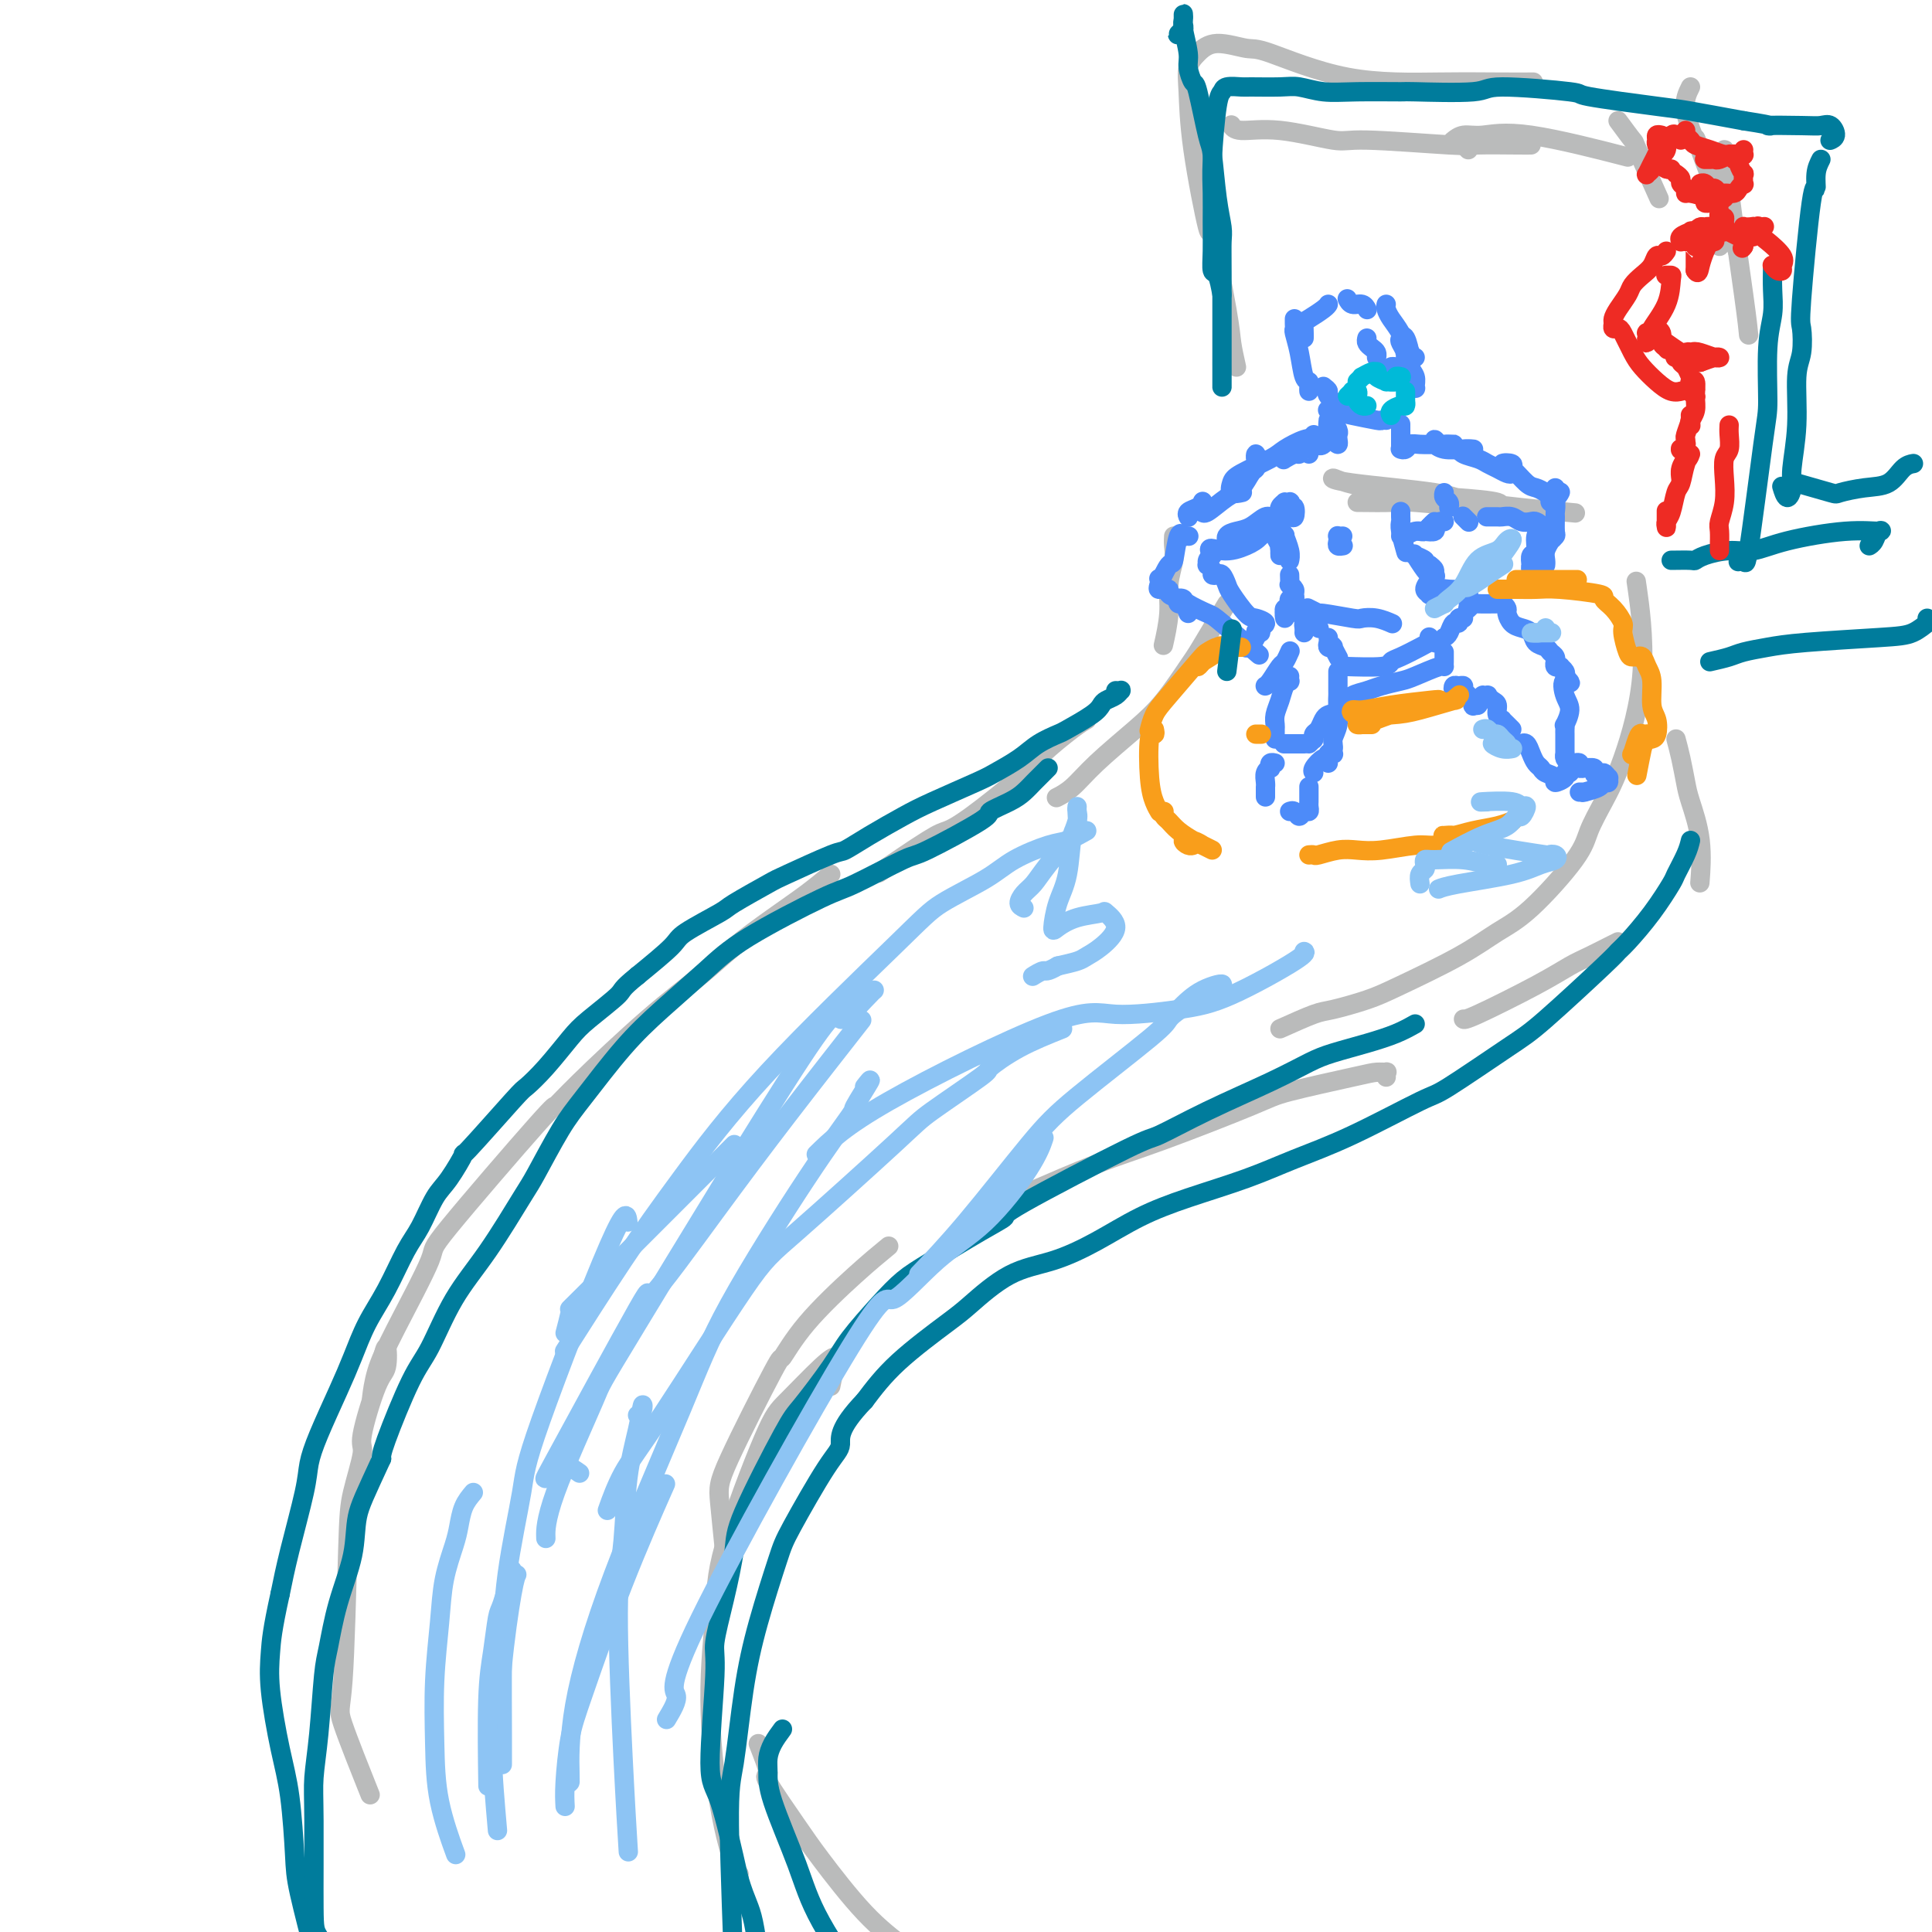 <svg viewBox='0 0 400 400' version='1.1' xmlns='http://www.w3.org/2000/svg' xmlns:xlink='http://www.w3.org/1999/xlink'><g fill='none' stroke='rgb(186,187,187)' stroke-width='4' stroke-linecap='round' stroke-linejoin='round'><path d='M304,31c-0.743,-0.837 -1.485,-1.673 -2,-2c-0.515,-0.327 -0.801,-0.144 -1,0c-0.199,0.144 -0.309,0.250 0,0c0.309,-0.250 1.039,-0.854 2,-1c0.961,-0.146 2.155,0.167 4,0c1.845,-0.167 4.343,-0.814 10,0c5.657,0.814 14.473,3.090 18,4c3.527,0.910 1.763,0.455 0,0'/><path d='M335,25c1.274,1.732 2.548,3.464 3,4c0.452,0.536 0.083,-0.125 1,2c0.917,2.125 3.119,7.036 4,9c0.881,1.964 0.440,0.982 0,0'/><path d='M356,51c0.028,-4.762 0.056,-9.524 0,-12c-0.056,-2.476 -0.197,-2.666 0,-4c0.197,-1.334 0.732,-3.810 1,-4c0.268,-0.190 0.268,1.908 1,8c0.732,6.092 2.197,16.179 3,22c0.803,5.821 0.944,7.378 1,8c0.056,0.622 0.028,0.311 0,0'/><path d='M317,30c-0.416,0.009 -0.832,0.019 -3,0c-2.168,-0.019 -6.089,-0.065 -8,0c-1.911,0.065 -1.811,0.243 -6,0c-4.189,-0.243 -12.667,-0.906 -17,-1c-4.333,-0.094 -4.520,0.381 -7,0c-2.480,-0.381 -7.252,-1.618 -11,-2c-3.748,-0.382 -6.471,0.089 -8,0c-1.529,-0.089 -1.866,-0.740 -2,-1c-0.134,-0.260 -0.067,-0.130 0,0'/><path d='M256,76c-0.398,-1.788 -0.797,-3.576 -1,-5c-0.203,-1.424 -0.212,-2.484 -1,-7c-0.788,-4.516 -2.356,-12.487 -3,-15c-0.644,-2.513 -0.364,0.432 -1,-2c-0.636,-2.432 -2.189,-10.240 -3,-16c-0.811,-5.760 -0.880,-9.473 -1,-12c-0.120,-2.527 -0.292,-3.869 0,-5c0.292,-1.131 1.047,-2.051 2,-3c0.953,-0.949 2.104,-1.929 4,-2c1.896,-0.071 4.536,0.766 6,1c1.464,0.234 1.752,-0.133 5,1c3.248,1.133 9.456,3.768 16,5c6.544,1.232 13.424,1.062 19,1c5.576,-0.062 9.847,-0.017 13,0c3.153,0.017 5.186,0.005 6,0c0.814,-0.005 0.407,-0.002 0,0'/><path d='M350,18c-0.675,1.343 -1.349,2.686 -1,5c0.349,2.314 1.722,5.600 2,6c0.278,0.400 -0.541,-2.085 1,2c1.541,4.085 5.440,14.738 7,19c1.560,4.262 0.780,2.131 0,0'/><path d='M281,104c2.715,0.031 5.430,0.062 7,0c1.570,-0.062 1.997,-0.216 5,0c3.003,0.216 8.584,0.801 11,1c2.416,0.199 1.666,0.013 2,0c0.334,-0.013 1.751,0.148 3,0c1.249,-0.148 2.331,-0.604 1,-1c-1.331,-0.396 -5.076,-0.731 -9,-1c-3.924,-0.269 -8.029,-0.472 -12,-1c-3.971,-0.528 -7.809,-1.379 -10,-2c-2.191,-0.621 -2.734,-1.010 -3,-1c-0.266,0.010 -0.254,0.420 4,1c4.254,0.580 12.748,1.331 17,2c4.252,0.669 4.260,1.257 9,2c4.740,0.743 14.211,1.641 18,2c3.789,0.359 1.894,0.180 0,0'/><path d='M347,153c0.324,1.198 0.647,2.396 1,4c0.353,1.604 0.735,3.615 1,5c0.265,1.385 0.411,2.144 1,4c0.589,1.856 1.620,4.807 2,8c0.380,3.193 0.109,6.626 0,8c-0.109,1.374 -0.054,0.687 0,0'/><path d='M335,195c-0.481,0.237 -0.962,0.474 -2,1c-1.038,0.526 -2.632,1.342 -4,2c-1.368,0.658 -2.510,1.157 -4,2c-1.490,0.843 -3.327,2.030 -7,4c-3.673,1.970 -9.181,4.723 -12,6c-2.819,1.277 -2.948,1.079 -3,1c-0.052,-0.079 -0.026,-0.040 0,0'/><path d='M287,223c-0.046,-0.425 -0.092,-0.850 0,-1c0.092,-0.150 0.322,-0.025 0,0c-0.322,0.025 -1.197,-0.051 -2,0c-0.803,0.051 -1.533,0.230 -5,1c-3.467,0.770 -9.670,2.130 -13,3c-3.330,0.870 -3.787,1.250 -8,3c-4.213,1.750 -12.181,4.871 -18,7c-5.819,2.129 -9.490,3.265 -14,5c-4.510,1.735 -9.860,4.067 -12,5c-2.140,0.933 -1.070,0.466 0,0'/><path d='M184,258c-1.980,1.627 -3.960,3.254 -7,6c-3.040,2.746 -7.141,6.611 -10,10c-2.859,3.389 -4.475,6.300 -5,7c-0.525,0.700 0.042,-0.813 -2,3c-2.042,3.813 -6.692,12.950 -9,18c-2.308,5.050 -2.275,6.014 -2,9c0.275,2.986 0.793,7.996 1,10c0.207,2.004 0.104,1.002 0,0'/><path d='M172,287c0.434,-2.146 0.867,-4.293 1,-5c0.133,-0.707 -0.035,0.024 0,0c0.035,-0.024 0.272,-0.803 0,-1c-0.272,-0.197 -1.052,0.189 -3,2c-1.948,1.811 -5.063,5.048 -7,7c-1.937,1.952 -2.696,2.618 -5,8c-2.304,5.382 -6.152,15.481 -8,22c-1.848,6.519 -1.697,9.460 -2,14c-0.303,4.540 -1.062,10.681 -1,18c0.062,7.319 0.944,15.818 2,22c1.056,6.182 2.284,10.049 3,12c0.716,1.951 0.919,1.986 1,2c0.081,0.014 0.041,0.007 0,0'/><path d='M243,111c-0.032,0.621 -0.065,1.243 0,2c0.065,0.757 0.227,1.650 0,3c-0.227,1.350 -0.844,3.156 -1,5c-0.156,1.844 0.150,3.727 0,6c-0.150,2.273 -0.757,4.935 -1,6c-0.243,1.065 -0.121,0.532 0,0'/><path d='M225,149c-0.669,0.372 -1.338,0.744 -3,2c-1.662,1.256 -4.318,3.396 -6,5c-1.682,1.604 -2.389,2.673 -5,5c-2.611,2.327 -7.125,5.914 -10,8c-2.875,2.086 -4.111,2.673 -5,3c-0.889,0.327 -1.432,0.396 -4,2c-2.568,1.604 -7.162,4.744 -9,6c-1.838,1.256 -0.919,0.628 0,0'/><path d='M172,181c-1.523,1.270 -3.046,2.541 -5,4c-1.954,1.459 -4.339,3.107 -7,5c-2.661,1.893 -5.597,4.033 -8,6c-2.403,1.967 -4.274,3.762 -7,6c-2.726,2.238 -6.309,4.920 -11,9c-4.691,4.080 -10.491,9.558 -14,13c-3.509,3.442 -4.728,4.848 -5,5c-0.272,0.152 0.404,-0.951 -4,4c-4.404,4.951 -13.888,15.954 -18,21c-4.112,5.046 -2.853,4.134 -4,7c-1.147,2.866 -4.699,9.511 -7,14c-2.301,4.489 -3.350,6.824 -4,9c-0.650,2.176 -0.900,4.193 -1,5c-0.100,0.807 -0.050,0.403 0,0'/><path d='M79,282c0.387,-1.676 0.775,-3.352 1,-3c0.225,0.352 0.288,2.732 0,4c-0.288,1.268 -0.928,1.423 -2,4c-1.072,2.577 -2.577,7.574 -3,10c-0.423,2.426 0.236,2.281 0,4c-0.236,1.719 -1.365,5.304 -2,8c-0.635,2.696 -0.775,4.504 -1,12c-0.225,7.496 -0.535,20.679 -1,27c-0.465,6.321 -1.087,5.779 0,9c1.087,3.221 3.882,10.206 5,13c1.118,2.794 0.559,1.397 0,0'/><path d='M157,361c1.002,2.546 2.005,5.092 2,6c-0.005,0.908 -1.016,0.178 0,2c1.016,1.822 4.060,6.195 6,9c1.940,2.805 2.777,4.041 5,7c2.223,2.959 5.833,7.641 9,11c3.167,3.359 5.890,5.395 8,7c2.110,1.605 3.607,2.778 6,4c2.393,1.222 5.684,2.492 7,3c1.316,0.508 0.658,0.254 0,0'/><path d='M265,213c2.683,-1.202 5.367,-2.403 7,-3c1.633,-0.597 2.217,-0.589 4,-1c1.783,-0.411 4.765,-1.241 7,-2c2.235,-0.759 3.723,-1.448 7,-3c3.277,-1.552 8.344,-3.967 12,-6c3.656,-2.033 5.902,-3.682 8,-5c2.098,-1.318 4.047,-2.303 7,-5c2.953,-2.697 6.909,-7.106 9,-10c2.091,-2.894 2.318,-4.274 3,-6c0.682,-1.726 1.818,-3.800 3,-6c1.182,-2.200 2.410,-4.528 4,-9c1.590,-4.472 3.544,-11.089 4,-18c0.456,-6.911 -0.584,-14.118 -1,-17c-0.416,-2.882 -0.208,-1.441 0,0'/><path d='M254,125c-0.957,1.591 -1.915,3.182 -3,5c-1.085,1.818 -2.299,3.864 -3,5c-0.701,1.136 -0.890,1.361 -2,3c-1.110,1.639 -3.142,4.692 -5,7c-1.858,2.308 -3.542,3.873 -6,6c-2.458,2.127 -5.690,4.818 -8,7c-2.310,2.182 -3.699,3.857 -5,5c-1.301,1.143 -2.515,1.755 -3,2c-0.485,0.245 -0.243,0.122 0,0'/></g>
<g fill='none' stroke='rgb(77,139,249)' stroke-width='4' stroke-linecap='round' stroke-linejoin='round'><path d='M268,66c-0.007,0.318 -0.013,0.635 0,1c0.013,0.365 0.046,0.776 0,1c-0.046,0.224 -0.170,0.259 0,1c0.170,0.741 0.634,2.188 1,4c0.366,1.812 0.634,3.988 1,5c0.366,1.012 0.830,0.859 1,1c0.170,0.141 0.046,0.576 0,1c-0.046,0.424 -0.013,0.835 0,1c0.013,0.165 0.007,0.082 0,0'/><path d='M274,80c0.508,0.394 1.016,0.789 1,1c-0.016,0.211 -0.555,0.239 0,1c0.555,0.761 2.205,2.257 3,3c0.795,0.743 0.735,0.735 2,1c1.265,0.265 3.855,0.803 5,1c1.145,0.197 0.847,0.053 1,0c0.153,-0.053 0.758,-0.015 1,0c0.242,0.015 0.121,0.008 0,0'/><path d='M270,70c0.008,-0.212 0.016,-0.425 0,-1c-0.016,-0.575 -0.057,-1.513 0,-2c0.057,-0.487 0.211,-0.522 1,-1c0.789,-0.478 2.212,-1.398 3,-2c0.788,-0.602 0.939,-0.886 1,-1c0.061,-0.114 0.030,-0.057 0,0'/><path d='M279,62c-0.061,-0.121 -0.121,-0.243 0,0c0.121,0.243 0.425,0.850 1,1c0.575,0.150 1.422,-0.156 2,0c0.578,0.156 0.886,0.773 1,1c0.114,0.227 0.032,0.065 0,0c-0.032,-0.065 -0.016,-0.032 0,0'/><path d='M287,63c-0.067,0.257 -0.133,0.514 0,1c0.133,0.486 0.467,1.202 1,2c0.533,0.798 1.267,1.678 2,3c0.733,1.322 1.464,3.086 2,4c0.536,0.914 0.875,0.977 1,1c0.125,0.023 0.036,0.007 0,0c-0.036,-0.007 -0.018,-0.003 0,0'/><path d='M292,75c-0.451,-0.364 -0.903,-0.728 -1,-1c-0.097,-0.272 0.160,-0.452 0,-1c-0.160,-0.548 -0.738,-1.463 -1,-2c-0.262,-0.537 -0.210,-0.697 0,-1c0.210,-0.303 0.578,-0.749 1,0c0.422,0.749 0.899,2.692 1,4c0.101,1.308 -0.173,1.981 0,3c0.173,1.019 0.794,2.386 1,3c0.206,0.614 -0.001,0.476 0,0c0.001,-0.476 0.210,-1.291 0,-2c-0.210,-0.709 -0.840,-1.314 -1,-2c-0.160,-0.686 0.149,-1.454 0,-2c-0.149,-0.546 -0.757,-0.870 -1,-1c-0.243,-0.130 -0.122,-0.065 0,0'/><path d='M275,85c-0.121,-0.097 -0.243,-0.195 0,0c0.243,0.195 0.849,0.682 1,1c0.151,0.318 -0.155,0.468 0,1c0.155,0.532 0.771,1.447 1,2c0.229,0.553 0.072,0.745 0,1c-0.072,0.255 -0.058,0.572 0,1c0.058,0.428 0.159,0.965 0,1c-0.159,0.035 -0.578,-0.433 -1,-1c-0.422,-0.567 -0.845,-1.235 -1,-2c-0.155,-0.765 -0.041,-1.629 0,-2c0.041,-0.371 0.008,-0.250 0,0c-0.008,0.250 0.007,0.628 0,1c-0.007,0.372 -0.037,0.737 0,1c0.037,0.263 0.140,0.424 0,1c-0.140,0.576 -0.522,1.567 -1,2c-0.478,0.433 -1.052,0.309 -1,0c0.052,-0.309 0.729,-0.803 1,-1c0.271,-0.197 0.135,-0.099 0,0'/><path d='M272,90c-0.422,0.844 -0.844,1.689 -1,2c-0.156,0.311 -0.044,0.089 0,0c0.044,-0.089 0.022,-0.044 0,0'/><path d='M271,94c0.006,-0.420 0.012,-0.841 0,-1c-0.012,-0.159 -0.044,-0.058 0,0c0.044,0.058 0.162,0.072 0,0c-0.162,-0.072 -0.603,-0.230 -1,0c-0.397,0.230 -0.750,0.848 -1,1c-0.250,0.152 -0.397,-0.162 -1,0c-0.603,0.162 -1.662,0.801 -2,1c-0.338,0.199 0.044,-0.041 0,0c-0.044,0.041 -0.513,0.363 0,0c0.513,-0.363 2.008,-1.412 3,-2c0.992,-0.588 1.479,-0.717 2,-1c0.521,-0.283 1.075,-0.721 1,-1c-0.075,-0.279 -0.780,-0.399 -2,0c-1.220,0.399 -2.956,1.316 -4,2c-1.044,0.684 -1.397,1.136 -3,2c-1.603,0.864 -4.457,2.140 -6,3c-1.543,0.860 -1.774,1.303 -2,2c-0.226,0.697 -0.445,1.649 0,2c0.445,0.351 1.556,0.100 2,0c0.444,-0.100 0.222,-0.050 0,0'/><path d='M261,95c-0.422,0.137 -0.845,0.275 -1,0c-0.155,-0.275 -0.044,-0.962 0,-1c0.044,-0.038 0.020,0.574 0,1c-0.020,0.426 -0.037,0.665 0,1c0.037,0.335 0.129,0.767 0,1c-0.129,0.233 -0.479,0.268 -1,1c-0.521,0.732 -1.211,2.160 -2,3c-0.789,0.840 -1.675,1.093 -3,2c-1.325,0.907 -3.087,2.468 -4,3c-0.913,0.532 -0.976,0.037 -1,0c-0.024,-0.037 -0.008,0.385 0,0c0.008,-0.385 0.009,-1.579 0,-2c-0.009,-0.421 -0.027,-0.071 0,0c0.027,0.071 0.098,-0.139 0,0c-0.098,0.139 -0.366,0.626 -1,1c-0.634,0.374 -1.634,0.636 -2,1c-0.366,0.364 -0.099,0.829 0,1c0.099,0.171 0.028,0.049 0,0c-0.028,-0.049 -0.014,-0.024 0,0'/><path d='M246,111c0.119,0.011 0.239,0.022 0,0c-0.239,-0.022 -0.836,-0.076 -1,0c-0.164,0.076 0.106,0.283 0,0c-0.106,-0.283 -0.589,-1.057 -1,0c-0.411,1.057 -0.751,3.943 -1,5c-0.249,1.057 -0.407,0.283 -1,1c-0.593,0.717 -1.621,2.924 -2,4c-0.379,1.076 -0.108,1.022 0,1c0.108,-0.022 0.054,-0.011 0,0'/><path d='M240,120c-0.006,-0.017 -0.011,-0.033 0,0c0.011,0.033 0.040,0.117 0,0c-0.040,-0.117 -0.147,-0.435 0,0c0.147,0.435 0.550,1.622 1,2c0.450,0.378 0.947,-0.053 1,0c0.053,0.053 -0.339,0.589 0,1c0.339,0.411 1.411,0.698 2,1c0.589,0.302 0.697,0.620 1,1c0.303,0.380 0.801,0.823 1,1c0.199,0.177 0.100,0.089 0,0'/><path d='M246,127c-0.318,-0.875 -0.635,-1.749 -1,-2c-0.365,-0.251 -0.777,0.122 -1,0c-0.223,-0.122 -0.255,-0.739 0,-1c0.255,-0.261 0.799,-0.167 1,0c0.201,0.167 0.060,0.405 1,1c0.940,0.595 2.959,1.547 4,2c1.041,0.453 1.102,0.409 3,2c1.898,1.591 5.632,4.818 7,6c1.368,1.182 0.368,0.318 0,0c-0.368,-0.318 -0.105,-0.091 0,0c0.105,0.091 0.053,0.045 0,0'/><path d='M258,134c0.022,0.119 0.044,0.239 0,0c-0.044,-0.239 -0.156,-0.836 0,-1c0.156,-0.164 0.578,0.104 1,0c0.422,-0.104 0.844,-0.582 1,-1c0.156,-0.418 0.046,-0.777 0,-1c-0.046,-0.223 -0.028,-0.312 0,0c0.028,0.312 0.065,1.023 0,1c-0.065,-0.023 -0.234,-0.780 0,-1c0.234,-0.220 0.871,0.099 1,0c0.129,-0.099 -0.249,-0.614 0,-1c0.249,-0.386 1.125,-0.641 1,-1c-0.125,-0.359 -1.252,-0.822 -2,-1c-0.748,-0.178 -1.117,-0.072 -2,-1c-0.883,-0.928 -2.279,-2.889 -3,-4c-0.721,-1.111 -0.767,-1.372 -1,-2c-0.233,-0.628 -0.655,-1.622 -1,-2c-0.345,-0.378 -0.614,-0.139 -1,0c-0.386,0.139 -0.889,0.178 -1,0c-0.111,-0.178 0.169,-0.573 0,-1c-0.169,-0.427 -0.788,-0.888 -1,-1c-0.212,-0.112 -0.019,0.124 0,0c0.019,-0.124 -0.138,-0.607 0,-1c0.138,-0.393 0.569,-0.697 1,-1'/><path d='M251,115c-1.513,-2.353 0.206,-1.235 2,-1c1.794,0.235 3.663,-0.414 5,-1c1.337,-0.586 2.143,-1.110 3,-2c0.857,-0.890 1.767,-2.145 2,-3c0.233,-0.855 -0.210,-1.309 -1,-1c-0.790,0.309 -1.926,1.383 -3,2c-1.074,0.617 -2.087,0.779 -3,1c-0.913,0.221 -1.727,0.501 -2,1c-0.273,0.499 -0.004,1.215 1,1c1.004,-0.215 2.742,-1.362 4,-2c1.258,-0.638 2.037,-0.767 3,-1c0.963,-0.233 2.111,-0.569 3,-1c0.889,-0.431 1.520,-0.956 2,-1c0.480,-0.044 0.809,0.395 1,0c0.191,-0.395 0.243,-1.622 0,-2c-0.243,-0.378 -0.782,0.094 -1,0c-0.218,-0.094 -0.115,-0.755 0,-1c0.115,-0.245 0.241,-0.074 0,0c-0.241,0.074 -0.848,0.051 -1,0c-0.152,-0.051 0.151,-0.129 0,0c-0.151,0.129 -0.758,0.465 -1,1c-0.242,0.535 -0.121,1.267 0,2'/><path d='M265,107c-0.520,0.824 -0.819,1.384 -1,2c-0.181,0.616 -0.245,1.290 0,2c0.245,0.710 0.798,1.458 1,2c0.202,0.542 0.054,0.878 0,1c-0.054,0.122 -0.015,0.032 0,0c0.015,-0.032 0.004,-0.004 0,0c-0.004,0.004 -0.001,-0.015 0,0c0.001,0.015 -0.001,0.064 0,0c0.001,-0.064 0.004,-0.241 0,0c-0.004,0.241 -0.016,0.899 0,1c0.016,0.101 0.061,-0.356 0,-1c-0.061,-0.644 -0.226,-1.475 0,-2c0.226,-0.525 0.845,-0.743 1,-1c0.155,-0.257 -0.155,-0.552 0,0c0.155,0.552 0.773,1.952 1,3c0.227,1.048 0.061,1.745 0,2c-0.061,0.255 -0.016,0.069 0,0c0.016,-0.069 0.005,-0.020 0,0c-0.005,0.020 -0.002,0.010 0,0'/><path d='M278,111c-0.420,0.022 -0.841,0.044 -1,0c-0.159,-0.044 -0.057,-0.155 0,0c0.057,0.155 0.068,0.578 0,1c-0.068,0.422 -0.214,0.845 0,1c0.214,0.155 0.789,0.041 1,0c0.211,-0.041 0.056,-0.011 0,0c-0.056,0.011 -0.015,0.003 0,0c0.015,-0.003 0.004,-0.001 0,0c-0.004,0.001 -0.001,0.000 0,0c0.001,-0.000 0.001,-0.000 0,0'/><path d='M290,106c0.002,-0.090 0.004,-0.181 0,0c-0.004,0.181 -0.015,0.633 0,1c0.015,0.367 0.057,0.648 0,1c-0.057,0.352 -0.211,0.774 0,2c0.211,1.226 0.789,3.257 1,4c0.211,0.743 0.057,0.199 0,0c-0.057,-0.199 -0.015,-0.054 0,0c0.015,0.054 0.004,0.015 0,0c-0.004,-0.015 -0.002,-0.008 0,0'/><path d='M290,111c0.468,-0.032 0.936,-0.064 1,0c0.064,0.064 -0.278,0.224 0,0c0.278,-0.224 1.174,-0.830 2,-1c0.826,-0.170 1.580,0.098 2,0c0.420,-0.098 0.504,-0.562 1,-1c0.496,-0.438 1.403,-0.849 2,-1c0.597,-0.151 0.885,-0.043 1,0c0.115,0.043 0.058,0.022 0,0'/><path d='M297,108c-0.339,0.309 -0.677,0.618 -1,1c-0.323,0.382 -0.629,0.835 -1,1c-0.371,0.165 -0.807,0.040 -1,0c-0.193,-0.040 -0.143,0.003 0,0c0.143,-0.003 0.378,-0.052 1,0c0.622,0.052 1.629,0.206 2,0c0.371,-0.206 0.106,-0.773 0,-1c-0.106,-0.227 -0.053,-0.113 0,0'/><path d='M300,105c-0.030,0.091 -0.061,0.182 0,0c0.061,-0.182 0.212,-0.637 0,-1c-0.212,-0.363 -0.789,-0.633 -1,-1c-0.211,-0.367 -0.057,-0.829 0,-1c0.057,-0.171 0.016,-0.049 0,0c-0.016,0.049 -0.008,0.024 0,0'/><path d='M290,88c0.000,-0.174 0.000,-0.348 0,0c-0.000,0.348 -0.001,1.217 0,2c0.001,0.783 0.003,1.479 0,2c-0.003,0.521 -0.012,0.868 0,1c0.012,0.132 0.046,0.049 0,0c-0.046,-0.049 -0.172,-0.066 0,0c0.172,0.066 0.641,0.214 1,0c0.359,-0.214 0.608,-0.789 1,-1c0.392,-0.211 0.926,-0.056 2,0c1.074,0.056 2.687,0.015 4,0c1.313,-0.015 2.325,-0.003 3,0c0.675,0.003 1.014,-0.004 1,0c-0.014,0.004 -0.382,0.019 -1,0c-0.618,-0.019 -1.487,-0.073 -2,0c-0.513,0.073 -0.669,0.272 -1,0c-0.331,-0.272 -0.836,-1.015 -1,-1c-0.164,0.015 0.012,0.789 0,1c-0.012,0.211 -0.214,-0.140 0,0c0.214,0.140 0.843,0.769 2,1c1.157,0.231 2.842,0.062 4,0c1.158,-0.062 1.788,-0.017 2,0c0.212,0.017 0.005,0.004 0,0c-0.005,-0.004 0.191,-0.001 0,0c-0.191,0.001 -0.769,0.000 -1,0c-0.231,-0.000 -0.116,-0.000 0,0'/><path d='M304,93c1.981,0.107 -0.066,-0.126 -1,0c-0.934,0.126 -0.755,0.612 0,1c0.755,0.388 2.087,0.679 3,1c0.913,0.321 1.407,0.672 2,1c0.593,0.328 1.286,0.634 2,1c0.714,0.366 1.451,0.791 2,1c0.549,0.209 0.911,0.203 1,0c0.089,-0.203 -0.096,-0.604 0,-1c0.096,-0.396 0.472,-0.788 0,-1c-0.472,-0.212 -1.791,-0.242 -2,0c-0.209,0.242 0.692,0.758 1,1c0.308,0.242 0.022,0.211 0,0c-0.022,-0.211 0.221,-0.602 1,0c0.779,0.602 2.093,2.196 3,3c0.907,0.804 1.406,0.818 2,1c0.594,0.182 1.284,0.532 2,1c0.716,0.468 1.460,1.054 2,1c0.540,-0.054 0.877,-0.746 1,-1c0.123,-0.254 0.033,-0.068 0,0c-0.033,0.068 -0.009,0.020 0,0c0.009,-0.020 0.005,-0.010 0,0'/><path d='M322,101c0.115,0.300 0.231,0.600 0,1c-0.231,0.400 -0.808,0.899 -1,1c-0.192,0.101 0.001,-0.196 0,0c-0.001,0.196 -0.197,0.886 0,1c0.197,0.114 0.786,-0.349 1,0c0.214,0.349 0.053,1.509 0,2c-0.053,0.491 0.001,0.312 0,1c-0.001,0.688 -0.057,2.243 0,3c0.057,0.757 0.225,0.717 0,1c-0.225,0.283 -0.845,0.889 -1,1c-0.155,0.111 0.155,-0.271 0,0c-0.155,0.271 -0.773,1.197 -1,2c-0.227,0.803 -0.061,1.483 0,2c0.061,0.517 0.016,0.870 0,1c-0.016,0.130 -0.005,0.037 0,0c0.005,-0.037 0.002,-0.019 0,0'/><path d='M318,116c0.113,-0.079 0.225,-0.158 0,0c-0.225,0.158 -0.788,0.553 -1,1c-0.212,0.447 -0.072,0.947 0,1c0.072,0.053 0.076,-0.343 0,-1c-0.076,-0.657 -0.234,-1.577 0,-2c0.234,-0.423 0.859,-0.348 1,-1c0.141,-0.652 -0.203,-2.030 0,-3c0.203,-0.970 0.953,-1.532 1,-2c0.047,-0.468 -0.607,-0.843 -1,-1c-0.393,-0.157 -0.524,-0.095 -1,0c-0.476,0.095 -1.298,0.221 -2,0c-0.702,-0.221 -1.285,-0.791 -2,-1c-0.715,-0.209 -1.563,-0.056 -2,0c-0.437,0.056 -0.464,0.015 -1,0c-0.536,-0.015 -1.582,-0.004 -2,0c-0.418,0.004 -0.209,0.002 0,0'/><path d='M303,107c-0.113,-0.113 -0.226,-0.226 0,0c0.226,0.226 0.792,0.792 1,1c0.208,0.208 0.060,0.060 0,0c-0.060,-0.060 -0.030,-0.030 0,0'/><path d='M267,119c0.031,0.870 0.062,1.740 0,2c-0.062,0.260 -0.217,-0.089 0,0c0.217,0.089 0.804,0.616 1,1c0.196,0.384 -0.000,0.625 0,1c0.000,0.375 0.196,0.885 0,1c-0.196,0.115 -0.785,-0.167 -1,0c-0.215,0.167 -0.057,0.781 0,1c0.057,0.219 0.011,0.044 0,0c-0.011,-0.044 0.011,0.045 0,0c-0.011,-0.045 -0.055,-0.222 0,0c0.055,0.222 0.211,0.843 0,1c-0.211,0.157 -0.788,-0.150 -1,0c-0.212,0.150 -0.061,0.757 0,1c0.061,0.243 0.030,0.121 0,0'/><path d='M266,128c-0.083,-0.453 -0.166,-0.906 0,-1c0.166,-0.094 0.581,0.171 1,0c0.419,-0.171 0.844,-0.777 1,-1c0.156,-0.223 0.045,-0.064 0,0c-0.045,0.064 -0.022,0.032 0,0'/><path d='M262,142c0.016,-0.007 0.031,-0.014 0,0c-0.031,0.014 -0.110,0.049 0,0c0.110,-0.049 0.408,-0.182 1,-1c0.592,-0.818 1.478,-2.322 2,-3c0.522,-0.678 0.679,-0.529 1,-1c0.321,-0.471 0.806,-1.563 1,-2c0.194,-0.437 0.097,-0.218 0,0'/><path d='M270,131c0.022,-0.310 0.043,-0.620 0,-1c-0.043,-0.380 -0.151,-0.830 0,-1c0.151,-0.170 0.563,-0.059 1,0c0.437,0.059 0.901,0.067 1,0c0.099,-0.067 -0.166,-0.210 0,0c0.166,0.210 0.762,0.774 1,1c0.238,0.226 0.119,0.113 0,0'/><path d='M275,132c0.032,0.314 0.065,0.627 0,1c-0.065,0.373 -0.227,0.804 0,1c0.227,0.196 0.844,0.156 1,0c0.156,-0.156 -0.150,-0.426 0,0c0.150,0.426 0.757,1.550 1,2c0.243,0.450 0.121,0.225 0,0'/><path d='M262,165c-0.001,-0.305 -0.001,-0.610 0,-1c0.001,-0.390 0.004,-0.865 0,-1c-0.004,-0.135 -0.015,0.070 0,0c0.015,-0.070 0.056,-0.415 0,-1c-0.056,-0.585 -0.207,-1.411 0,-2c0.207,-0.589 0.774,-0.942 1,-1c0.226,-0.058 0.112,0.180 0,0c-0.112,-0.180 -0.223,-0.779 0,-1c0.223,-0.221 0.778,-0.063 1,0c0.222,0.063 0.111,0.032 0,0'/><path d='M266,154c-0.015,0.000 -0.029,0.000 0,0c0.029,0.000 0.103,0.000 0,0c-0.103,0.000 -0.381,0.000 0,0c0.381,0.000 1.422,0.000 2,0c0.578,0.000 0.694,0.000 1,0c0.306,0.000 0.802,0.000 1,0c0.198,0.000 0.099,0.000 0,0'/><path d='M271,154c0.424,-0.416 0.849,-0.831 1,-1c0.151,-0.169 0.029,-0.090 0,0c-0.029,0.090 0.033,0.192 0,0c-0.033,-0.192 -0.163,-0.680 0,-1c0.163,-0.320 0.618,-0.474 1,-1c0.382,-0.526 0.691,-1.423 1,-2c0.309,-0.577 0.619,-0.834 1,-1c0.381,-0.166 0.834,-0.240 1,0c0.166,0.240 0.045,0.795 0,1c-0.045,0.205 -0.013,0.058 0,0c0.013,-0.058 0.006,-0.029 0,0'/><path d='M276,155c0.008,-0.111 0.017,-0.222 0,0c-0.017,0.222 -0.059,0.776 0,1c0.059,0.224 0.218,0.119 0,0c-0.218,-0.119 -0.815,-0.252 -1,0c-0.185,0.252 0.041,0.891 0,1c-0.041,0.109 -0.351,-0.310 -1,0c-0.649,0.310 -1.638,1.351 -2,2c-0.362,0.649 -0.097,0.906 0,1c0.097,0.094 0.026,0.025 0,0c-0.026,-0.025 -0.007,-0.007 0,0c0.007,0.007 0.004,0.004 0,0'/><path d='M271,163c0.000,-0.120 0.000,-0.239 0,0c-0.000,0.239 -0.000,0.837 0,1c0.000,0.163 0.001,-0.110 0,0c-0.001,0.110 -0.003,0.603 0,1c0.003,0.397 0.012,0.700 0,1c-0.012,0.300 -0.044,0.599 0,1c0.044,0.401 0.166,0.906 0,1c-0.166,0.094 -0.619,-0.223 -1,0c-0.381,0.223 -0.690,0.988 -1,1c-0.310,0.012 -0.622,-0.727 -1,-1c-0.378,-0.273 -0.822,-0.078 -1,0c-0.178,0.078 -0.089,0.039 0,0'/><path d='M264,153c-0.007,-0.774 -0.013,-1.549 0,-2c0.013,-0.451 0.046,-0.580 0,-1c-0.046,-0.420 -0.170,-1.131 0,-2c0.170,-0.869 0.634,-1.897 1,-3c0.366,-1.103 0.634,-2.282 1,-3c0.366,-0.718 0.830,-0.976 1,-1c0.170,-0.024 0.046,0.186 0,0c-0.046,-0.186 -0.013,-0.767 0,-1c0.013,-0.233 0.007,-0.116 0,0'/><path d='M277,139c0.001,0.640 0.001,1.280 0,2c-0.001,0.720 -0.004,1.519 0,2c0.004,0.481 0.016,0.642 0,1c-0.016,0.358 -0.061,0.911 0,2c0.061,1.089 0.226,2.712 0,4c-0.226,1.288 -0.845,2.240 -1,3c-0.155,0.760 0.154,1.327 0,2c-0.154,0.673 -0.772,1.450 -1,2c-0.228,0.550 -0.065,0.871 0,1c0.065,0.129 0.033,0.064 0,0'/><path d='M271,126c-0.242,-0.121 -0.484,-0.242 0,0c0.484,0.242 1.693,0.849 2,1c0.307,0.151 -0.289,-0.152 1,0c1.289,0.152 4.461,0.759 6,1c1.539,0.241 1.443,0.116 2,0c0.557,-0.116 1.765,-0.224 3,0c1.235,0.224 2.496,0.778 3,1c0.504,0.222 0.252,0.111 0,0'/><path d='M278,138c-0.318,-0.026 -0.636,-0.052 1,0c1.636,0.052 5.226,0.182 7,0c1.774,-0.182 1.733,-0.676 2,-1c0.267,-0.324 0.843,-0.478 2,-1c1.157,-0.522 2.895,-1.411 4,-2c1.105,-0.589 1.578,-0.876 2,-1c0.422,-0.124 0.794,-0.085 1,0c0.206,0.085 0.248,0.215 0,0c-0.248,-0.215 -0.785,-0.776 -1,-1c-0.215,-0.224 -0.107,-0.112 0,0'/><path d='M277,146c0.320,-0.447 0.640,-0.893 1,-1c0.360,-0.107 0.761,0.126 1,0c0.239,-0.126 0.315,-0.610 1,-1c0.685,-0.390 1.977,-0.687 3,-1c1.023,-0.313 1.777,-0.643 3,-1c1.223,-0.357 2.916,-0.740 4,-1c1.084,-0.260 1.558,-0.398 3,-1c1.442,-0.602 3.850,-1.668 5,-2c1.150,-0.332 1.040,0.068 1,0c-0.040,-0.068 -0.011,-0.606 0,-1c0.011,-0.394 0.003,-0.645 0,-1c-0.003,-0.355 -0.001,-0.816 0,-1c0.001,-0.184 0.000,-0.092 0,0'/><path d='M299,132c0.342,-0.188 0.684,-0.376 1,-1c0.316,-0.624 0.607,-1.684 1,-2c0.393,-0.316 0.889,0.111 1,0c0.111,-0.111 -0.162,-0.761 0,-1c0.162,-0.239 0.761,-0.068 1,0c0.239,0.068 0.120,0.034 0,0'/><path d='M304,126c-0.116,0.113 -0.232,0.227 0,0c0.232,-0.227 0.811,-0.794 1,-1c0.189,-0.206 -0.012,-0.052 1,0c1.012,0.052 3.237,0.002 4,0c0.763,-0.002 0.063,0.045 0,0c-0.063,-0.045 0.511,-0.180 1,0c0.489,0.180 0.895,0.677 1,1c0.105,0.323 -0.089,0.471 0,1c0.089,0.529 0.461,1.437 1,2c0.539,0.563 1.243,0.781 2,1c0.757,0.219 1.566,0.440 2,1c0.434,0.560 0.495,1.461 1,2c0.505,0.539 1.456,0.718 2,1c0.544,0.282 0.681,0.668 1,1c0.319,0.332 0.821,0.611 1,1c0.179,0.389 0.034,0.889 0,1c-0.034,0.111 0.042,-0.167 0,0c-0.042,0.167 -0.204,0.780 0,1c0.204,0.220 0.773,0.048 1,0c0.227,-0.048 0.112,0.028 0,0c-0.112,-0.028 -0.223,-0.161 0,0c0.223,0.161 0.778,0.618 1,1c0.222,0.382 0.111,0.691 0,1'/><path d='M324,140c2.186,2.400 0.652,0.901 0,1c-0.652,0.099 -0.424,1.795 0,3c0.424,1.205 1.042,1.920 1,3c-0.042,1.080 -0.743,2.527 -1,3c-0.257,0.473 -0.069,-0.027 0,0c0.069,0.027 0.018,0.581 0,1c-0.018,0.419 -0.005,0.705 0,1c0.005,0.295 0.001,0.601 0,1c-0.001,0.399 -0.000,0.890 0,1c0.000,0.110 0.000,-0.163 0,0c-0.000,0.163 -0.000,0.762 0,1c0.000,0.238 0.000,0.116 0,0c-0.000,-0.116 -0.000,-0.227 0,0c0.000,0.227 0.000,0.792 0,1c-0.000,0.208 -0.001,0.059 0,0c0.001,-0.059 0.003,-0.027 0,0c-0.003,0.027 -0.011,0.048 0,0c0.011,-0.048 0.041,-0.167 0,0c-0.041,0.167 -0.155,0.619 0,1c0.155,0.381 0.577,0.690 1,1'/><path d='M325,158c0.153,2.719 0.037,0.518 0,0c-0.037,-0.518 0.006,0.648 0,1c-0.006,0.352 -0.062,-0.111 0,0c0.062,0.111 0.243,0.797 0,1c-0.243,0.203 -0.909,-0.078 -1,0c-0.091,0.078 0.393,0.515 0,1c-0.393,0.485 -1.663,1.017 -2,1c-0.337,-0.017 0.261,-0.585 0,-1c-0.261,-0.415 -1.379,-0.679 -2,-1c-0.621,-0.321 -0.744,-0.699 -1,-1c-0.256,-0.301 -0.643,-0.525 -1,-1c-0.357,-0.475 -0.683,-1.199 -1,-2c-0.317,-0.801 -0.624,-1.677 -1,-2c-0.376,-0.323 -0.822,-0.092 -1,0c-0.178,0.092 -0.089,0.046 0,0'/><path d='M313,151c-0.301,-0.305 -0.602,-0.610 -1,-1c-0.398,-0.390 -0.894,-0.864 -1,-1c-0.106,-0.136 0.178,0.065 0,0c-0.178,-0.065 -0.817,-0.396 -1,-1c-0.183,-0.604 0.091,-1.482 0,-2c-0.091,-0.518 -0.545,-0.675 -1,-1c-0.455,-0.325 -0.911,-0.816 -1,-1c-0.089,-0.184 0.187,-0.059 0,0c-0.187,0.059 -0.839,0.054 -1,0c-0.161,-0.054 0.168,-0.156 0,0c-0.168,0.156 -0.832,0.571 -1,1c-0.168,0.429 0.161,0.872 0,1c-0.161,0.128 -0.813,-0.061 -1,0c-0.187,0.061 0.091,0.370 0,0c-0.091,-0.370 -0.550,-1.421 -1,-2c-0.450,-0.579 -0.892,-0.687 -1,-1c-0.108,-0.313 0.117,-0.830 0,-1c-0.117,-0.170 -0.578,0.007 -1,0c-0.422,-0.007 -0.807,-0.198 -1,0c-0.193,0.198 -0.196,0.785 0,1c0.196,0.215 0.591,0.058 1,0c0.409,-0.058 0.831,-0.017 1,0c0.169,0.017 0.084,0.008 0,0'/><path d='M326,158c0.457,-0.114 0.915,-0.227 1,0c0.085,0.227 -0.202,0.796 0,1c0.202,0.204 0.894,0.045 1,0c0.106,-0.045 -0.374,0.026 0,0c0.374,-0.026 1.603,-0.149 2,0c0.397,0.149 -0.038,0.571 0,1c0.038,0.429 0.550,0.865 1,1c0.450,0.135 0.838,-0.032 1,0c0.162,0.032 0.097,0.261 0,0c-0.097,-0.261 -0.226,-1.013 0,-1c0.226,0.013 0.806,0.791 1,1c0.194,0.209 0.002,-0.150 0,0c-0.002,0.150 0.185,0.811 0,1c-0.185,0.189 -0.742,-0.093 -1,0c-0.258,0.093 -0.216,0.561 -1,1c-0.784,0.439 -2.392,0.850 -3,1c-0.608,0.150 -0.214,0.040 0,0c0.214,-0.040 0.250,-0.011 0,0c-0.250,0.011 -0.786,0.003 -1,0c-0.214,-0.003 -0.107,-0.002 0,0'/><path d='M304,125c0.008,-0.455 0.015,-0.910 0,-1c-0.015,-0.090 -0.054,0.186 0,0c0.054,-0.186 0.201,-0.834 0,-1c-0.201,-0.166 -0.749,0.151 -1,0c-0.251,-0.151 -0.205,-0.769 0,-1c0.205,-0.231 0.568,-0.075 0,0c-0.568,0.075 -2.066,0.071 -3,0c-0.934,-0.071 -1.304,-0.208 -2,0c-0.696,0.208 -1.717,0.760 -2,1c-0.283,0.240 0.171,0.169 0,0c-0.171,-0.169 -0.967,-0.435 -1,-1c-0.033,-0.565 0.699,-1.430 1,-2c0.301,-0.570 0.172,-0.846 0,-1c-0.172,-0.154 -0.388,-0.186 -1,-1c-0.612,-0.814 -1.620,-2.411 -2,-3c-0.380,-0.589 -0.132,-0.170 0,0c0.132,0.170 0.148,0.091 0,0c-0.148,-0.091 -0.460,-0.195 0,0c0.460,0.195 1.693,0.690 2,1c0.307,0.310 -0.313,0.434 0,1c0.313,0.566 1.558,1.574 2,2c0.442,0.426 0.081,0.268 0,0c-0.081,-0.268 0.120,-0.648 0,-1c-0.120,-0.352 -0.560,-0.676 -1,-1'/><path d='M296,117c0.244,0.311 -0.644,0.089 -1,0c-0.356,-0.089 -0.178,-0.044 0,0'/><path d='M283,70c-0.083,0.332 -0.166,0.663 0,1c0.166,0.337 0.581,0.678 1,1c0.419,0.322 0.844,0.625 1,1c0.156,0.375 0.045,0.821 0,1c-0.045,0.179 -0.022,0.089 0,0'/><path d='M285,77c0.342,0.008 0.684,0.016 1,0c0.316,-0.016 0.607,-0.057 1,0c0.393,0.057 0.890,0.211 1,0c0.110,-0.211 -0.167,-0.789 0,-1c0.167,-0.211 0.777,-0.057 1,0c0.223,0.057 0.060,0.015 0,0c-0.060,-0.015 -0.016,-0.004 0,0c0.016,0.004 0.005,0.001 0,0c-0.005,-0.001 -0.002,-0.001 0,0'/></g>
<g fill='none' stroke='rgb(249,158,27)' stroke-width='4' stroke-linecap='round' stroke-linejoin='round'><path d='M257,134c-0.329,0.006 -0.659,0.012 -1,0c-0.341,-0.012 -0.694,-0.041 -1,0c-0.306,0.041 -0.564,0.153 -1,0c-0.436,-0.153 -1.048,-0.569 -2,0c-0.952,0.569 -2.243,2.123 -3,3c-0.757,0.877 -0.980,1.075 -1,1c-0.020,-0.075 0.164,-0.425 1,-1c0.836,-0.575 2.323,-1.374 3,-2c0.677,-0.626 0.543,-1.077 0,-1c-0.543,0.077 -1.494,0.683 -2,1c-0.506,0.317 -0.567,0.345 -2,2c-1.433,1.655 -4.240,4.939 -6,7c-1.760,2.061 -2.474,2.901 -3,4c-0.526,1.099 -0.865,2.457 -1,3c-0.135,0.543 -0.068,0.272 0,0'/><path d='M239,151c0.107,0.516 0.215,1.032 0,1c-0.215,-0.032 -0.751,-0.611 -1,1c-0.249,1.611 -0.211,5.411 0,8c0.211,2.589 0.595,3.966 1,5c0.405,1.034 0.830,1.724 1,2c0.170,0.276 0.085,0.138 0,0'/><path d='M241,168c-0.074,0.355 -0.148,0.711 0,1c0.148,0.289 0.519,0.513 1,1c0.481,0.487 1.074,1.237 2,2c0.926,0.763 2.187,1.540 3,2c0.813,0.460 1.179,0.603 2,1c0.821,0.397 2.096,1.048 2,1c-0.096,-0.048 -1.564,-0.794 -2,-1c-0.436,-0.206 0.160,0.127 0,0c-0.160,-0.127 -1.076,-0.714 -2,-1c-0.924,-0.286 -1.856,-0.273 -2,0c-0.144,0.273 0.500,0.804 1,1c0.500,0.196 0.857,0.056 1,0c0.143,-0.056 0.071,-0.028 0,0'/><path d='M261,152c0.143,0.000 0.286,0.000 0,0c-0.286,0.000 -1.000,0.000 -1,0c0.000,0.000 0.714,0.000 1,0c0.286,0.000 0.143,0.000 0,0'/><path d='M284,150c-0.716,0.004 -1.431,0.008 -2,0c-0.569,-0.008 -0.991,-0.029 -1,0c-0.009,0.029 0.394,0.109 1,0c0.606,-0.109 1.415,-0.408 3,-1c1.585,-0.592 3.945,-1.476 6,-2c2.055,-0.524 3.805,-0.686 5,-1c1.195,-0.314 1.834,-0.779 2,-1c0.166,-0.221 -0.140,-0.199 -2,0c-1.860,0.199 -5.275,0.576 -8,1c-2.725,0.424 -4.761,0.897 -6,1c-1.239,0.103 -1.682,-0.162 -2,0c-0.318,0.162 -0.510,0.752 1,1c1.510,0.248 4.724,0.154 7,0c2.276,-0.154 3.615,-0.367 6,-1c2.385,-0.633 5.814,-1.685 7,-2c1.186,-0.315 0.127,0.108 0,0c-0.127,-0.108 0.678,-0.745 1,-1c0.322,-0.255 0.161,-0.127 0,0'/><path d='M271,177c0.406,-0.030 0.811,-0.059 1,0c0.189,0.059 0.161,0.208 1,0c0.839,-0.208 2.544,-0.773 4,-1c1.456,-0.227 2.664,-0.116 4,0c1.336,0.116 2.801,0.238 5,0c2.199,-0.238 5.132,-0.834 7,-1c1.868,-0.166 2.671,0.099 4,0c1.329,-0.099 3.184,-0.562 4,-1c0.816,-0.438 0.594,-0.853 0,-1c-0.594,-0.147 -1.559,-0.028 -2,0c-0.441,0.028 -0.360,-0.035 0,0c0.360,0.035 0.997,0.167 2,0c1.003,-0.167 2.372,-0.632 4,-1c1.628,-0.368 3.515,-0.637 5,-1c1.485,-0.363 2.567,-0.818 3,-1c0.433,-0.182 0.216,-0.091 0,0'/><path d='M314,120c0.026,0.000 0.051,0.000 0,0c-0.051,0.000 -0.179,-0.000 0,0c0.179,0.000 0.665,0.000 1,0c0.335,-0.000 0.518,-0.000 1,0c0.482,0.000 1.263,0.000 2,0c0.737,0.000 1.429,-0.000 3,0c1.571,0.000 4.020,0.000 5,0c0.980,0.000 0.490,0.000 0,0'/><path d='M311,122c-0.410,0.000 -0.819,0.000 -1,0c-0.181,-0.000 -0.132,-0.001 0,0c0.132,0.001 0.348,0.003 1,0c0.652,-0.003 1.739,-0.012 3,0c1.261,0.012 2.697,0.047 4,0c1.303,-0.047 2.472,-0.174 5,0c2.528,0.174 6.414,0.649 8,1c1.586,0.351 0.873,0.577 1,1c0.127,0.423 1.094,1.041 2,2c0.906,0.959 1.749,2.257 2,3c0.251,0.743 -0.091,0.932 0,2c0.091,1.068 0.616,3.017 1,4c0.384,0.983 0.627,1.001 1,1c0.373,-0.001 0.874,-0.022 1,0c0.126,0.022 -0.125,0.085 0,0c0.125,-0.085 0.626,-0.319 1,0c0.374,0.319 0.623,1.192 1,2c0.377,0.808 0.883,1.551 1,3c0.117,1.449 -0.154,3.604 0,5c0.154,1.396 0.735,2.031 1,3c0.265,0.969 0.215,2.270 0,3c-0.215,0.730 -0.596,0.889 -1,1c-0.404,0.111 -0.830,0.175 -1,0c-0.170,-0.175 -0.085,-0.587 0,-1'/><path d='M341,152c-0.336,1.690 -0.676,0.415 -1,0c-0.324,-0.415 -0.633,0.030 -1,1c-0.367,0.970 -0.791,2.465 -1,3c-0.209,0.535 -0.203,0.110 0,0c0.203,-0.110 0.604,0.096 1,0c0.396,-0.096 0.786,-0.495 1,-1c0.214,-0.505 0.253,-1.115 0,0c-0.253,1.115 -0.799,3.954 -1,5c-0.201,1.046 -0.057,0.299 0,0c0.057,-0.299 0.029,-0.149 0,0'/></g>
<g fill='none' stroke='rgb(0,124,156)' stroke-width='4' stroke-linecap='round' stroke-linejoin='round'><path d='M231,143c0.407,0.024 0.814,0.047 1,0c0.186,-0.047 0.152,-0.166 0,0c-0.152,0.166 -0.423,0.615 -1,1c-0.577,0.385 -1.462,0.704 -2,1c-0.538,0.296 -0.731,0.568 -1,1c-0.269,0.432 -0.615,1.024 -2,2c-1.385,0.976 -3.810,2.335 -5,3c-1.190,0.665 -1.145,0.638 -2,1c-0.855,0.362 -2.608,1.115 -4,2c-1.392,0.885 -2.421,1.902 -4,3c-1.579,1.098 -3.709,2.278 -5,3c-1.291,0.722 -1.744,0.986 -4,2c-2.256,1.014 -6.316,2.780 -9,4c-2.684,1.220 -3.991,1.896 -6,3c-2.009,1.104 -4.721,2.636 -7,4c-2.279,1.364 -4.124,2.562 -5,3c-0.876,0.438 -0.782,0.118 -3,1c-2.218,0.882 -6.749,2.968 -9,4c-2.251,1.032 -2.224,1.012 -4,2c-1.776,0.988 -5.357,2.986 -7,4c-1.643,1.014 -1.348,1.045 -3,2c-1.652,0.955 -5.253,2.834 -7,4c-1.747,1.166 -1.642,1.619 -3,3c-1.358,1.381 -4.179,3.691 -7,6'/><path d='M132,202c-3.684,2.967 -2.893,2.883 -4,4c-1.107,1.117 -4.113,3.435 -6,5c-1.887,1.565 -2.655,2.376 -4,4c-1.345,1.624 -3.268,4.059 -5,6c-1.732,1.941 -3.272,3.388 -4,4c-0.728,0.612 -0.645,0.391 -3,3c-2.355,2.609 -7.148,8.049 -9,10c-1.852,1.951 -0.763,0.412 -1,1c-0.237,0.588 -1.798,3.303 -3,5c-1.202,1.697 -2.044,2.377 -3,4c-0.956,1.623 -2.027,4.190 -3,6c-0.973,1.810 -1.848,2.864 -3,5c-1.152,2.136 -2.581,5.354 -4,8c-1.419,2.646 -2.829,4.721 -4,7c-1.171,2.279 -2.105,4.763 -3,7c-0.895,2.237 -1.752,4.227 -3,7c-1.248,2.773 -2.887,6.329 -4,9c-1.113,2.671 -1.700,4.458 -2,6c-0.300,1.542 -0.311,2.838 -1,6c-0.689,3.162 -2.054,8.189 -3,12c-0.946,3.811 -1.473,6.405 -2,9'/><path d='M58,330c-1.666,7.502 -1.830,9.756 -2,12c-0.170,2.244 -0.346,4.479 0,8c0.346,3.521 1.214,8.330 2,12c0.786,3.670 1.489,6.202 2,10c0.511,3.798 0.830,8.863 1,12c0.170,3.137 0.190,4.346 1,8c0.810,3.654 2.410,9.753 3,12c0.590,2.247 0.168,0.642 0,0c-0.168,-0.642 -0.084,-0.321 0,0'/><path d='M217,159c-0.778,0.781 -1.555,1.561 -2,2c-0.445,0.439 -0.557,0.536 -1,1c-0.443,0.464 -1.215,1.295 -2,2c-0.785,0.705 -1.582,1.284 -3,2c-1.418,0.716 -3.458,1.568 -4,2c-0.542,0.432 0.413,0.442 -2,2c-2.413,1.558 -8.195,4.663 -11,6c-2.805,1.337 -2.634,0.907 -5,2c-2.366,1.093 -7.271,3.711 -10,5c-2.729,1.289 -3.283,1.249 -7,3c-3.717,1.751 -10.598,5.293 -15,8c-4.402,2.707 -6.325,4.578 -9,7c-2.675,2.422 -6.103,5.394 -9,8c-2.897,2.606 -5.262,4.844 -8,8c-2.738,3.156 -5.850,7.230 -8,10c-2.150,2.770 -3.337,4.238 -5,7c-1.663,2.762 -3.803,6.819 -5,9c-1.197,2.181 -1.452,2.487 -3,5c-1.548,2.513 -4.390,7.233 -7,11c-2.610,3.767 -4.987,6.581 -7,10c-2.013,3.419 -3.663,7.442 -5,10c-1.337,2.558 -2.360,3.650 -4,7c-1.640,3.350 -3.897,8.957 -5,12c-1.103,3.043 -1.051,3.521 -1,4'/><path d='M79,302c-3.433,7.465 -4.517,9.627 -5,12c-0.483,2.373 -0.367,4.957 -1,8c-0.633,3.043 -2.016,6.546 -3,10c-0.984,3.454 -1.570,6.858 -2,9c-0.430,2.142 -0.704,3.022 -1,6c-0.296,2.978 -0.614,8.054 -1,12c-0.386,3.946 -0.838,6.760 -1,9c-0.162,2.240 -0.032,3.904 0,9c0.032,5.096 -0.033,13.624 0,18c0.033,4.376 0.163,4.601 1,6c0.837,1.399 2.382,3.971 3,5c0.618,1.029 0.309,0.514 0,0'/><path d='M350,174c-0.204,0.839 -0.407,1.678 -1,3c-0.593,1.322 -1.574,3.128 -2,4c-0.426,0.872 -0.297,0.809 -1,2c-0.703,1.191 -2.239,3.635 -4,6c-1.761,2.365 -3.747,4.651 -5,6c-1.253,1.349 -1.772,1.759 -2,2c-0.228,0.241 -0.166,0.311 -3,3c-2.834,2.689 -8.564,7.997 -12,11c-3.436,3.003 -4.579,3.703 -8,6c-3.421,2.297 -9.119,6.193 -12,8c-2.881,1.807 -2.945,1.526 -6,3c-3.055,1.474 -9.101,4.703 -14,7c-4.899,2.297 -8.653,3.660 -12,5c-3.347,1.340 -6.289,2.656 -10,4c-3.711,1.344 -8.190,2.716 -12,4c-3.810,1.284 -6.950,2.480 -10,4c-3.050,1.520 -6.011,3.365 -9,5c-2.989,1.635 -6.006,3.061 -9,4c-2.994,0.939 -5.965,1.393 -9,3c-3.035,1.607 -6.133,4.369 -8,6c-1.867,1.631 -2.503,2.131 -5,4c-2.497,1.869 -6.856,5.105 -10,8c-3.144,2.895 -5.072,5.447 -7,8'/><path d='M179,290c-5.696,5.934 -4.936,7.768 -5,9c-0.064,1.232 -0.951,1.860 -3,5c-2.049,3.140 -5.259,8.791 -7,12c-1.741,3.209 -2.012,3.977 -3,7c-0.988,3.023 -2.692,8.300 -4,13c-1.308,4.700 -2.221,8.824 -3,14c-0.779,5.176 -1.424,11.405 -2,15c-0.576,3.595 -1.082,4.557 -1,13c0.082,8.443 0.754,24.366 1,32c0.246,7.634 0.066,6.978 0,7c-0.066,0.022 -0.019,0.720 0,1c0.019,0.280 0.009,0.140 0,0'/><path d='M293,212c-1.194,0.669 -2.388,1.338 -4,2c-1.612,0.662 -3.641,1.315 -6,2c-2.359,0.685 -5.049,1.400 -7,2c-1.951,0.600 -3.162,1.086 -5,2c-1.838,0.914 -4.302,2.256 -8,4c-3.698,1.744 -8.631,3.891 -13,6c-4.369,2.109 -8.176,4.179 -10,5c-1.824,0.821 -1.666,0.393 -7,3c-5.334,2.607 -16.159,8.247 -21,11c-4.841,2.753 -3.699,2.617 -4,3c-0.301,0.383 -2.044,1.284 -5,3c-2.956,1.716 -7.123,4.247 -10,6c-2.877,1.753 -4.462,2.729 -6,4c-1.538,1.271 -3.029,2.839 -5,5c-1.971,2.161 -4.423,4.917 -6,7c-1.577,2.083 -2.277,3.494 -4,6c-1.723,2.506 -4.467,6.109 -6,8c-1.533,1.891 -1.855,2.072 -4,6c-2.145,3.928 -6.115,11.605 -8,16c-1.885,4.395 -1.687,5.510 -2,8c-0.313,2.490 -1.137,6.355 -2,10c-0.863,3.645 -1.764,7.071 -2,9c-0.236,1.929 0.195,2.362 0,7c-0.195,4.638 -1.014,13.479 -1,18c0.014,4.521 0.861,4.720 2,8c1.139,3.280 2.569,9.640 4,16'/><path d='M153,389c1.503,4.995 2.259,5.482 3,9c0.741,3.518 1.467,10.067 2,13c0.533,2.933 0.874,2.251 1,2c0.126,-0.251 0.036,-0.072 0,0c-0.036,0.072 -0.018,0.036 0,0'/><path d='M162,358c-0.731,0.994 -1.462,1.988 -2,3c-0.538,1.012 -0.884,2.043 -1,3c-0.116,0.957 -0.002,1.842 0,3c0.002,1.158 -0.109,2.591 1,6c1.109,3.409 3.436,8.795 5,13c1.564,4.205 2.363,7.228 5,12c2.637,4.772 7.113,11.292 10,15c2.887,3.708 4.186,4.602 7,6c2.814,1.398 7.142,3.299 9,4c1.858,0.701 1.245,0.200 1,0c-0.245,-0.200 -0.123,-0.100 0,0'/><path d='M254,139c0.417,-3.333 0.833,-6.667 1,-8c0.167,-1.333 0.083,-0.667 0,0'/><path d='M253,79c-0.000,0.901 -0.000,1.801 0,1c0.000,-0.801 0.001,-3.304 0,-4c-0.001,-0.696 -0.003,0.416 0,-3c0.003,-3.416 0.012,-11.361 0,-16c-0.012,-4.639 -0.044,-5.974 0,-7c0.044,-1.026 0.163,-1.743 0,-3c-0.163,-1.257 -0.607,-3.052 -1,-6c-0.393,-2.948 -0.736,-7.048 -1,-9c-0.264,-1.952 -0.448,-1.755 -1,-4c-0.552,-2.245 -1.472,-6.930 -2,-9c-0.528,-2.070 -0.663,-1.524 -1,-2c-0.337,-0.476 -0.875,-1.973 -1,-3c-0.125,-1.027 0.163,-1.582 0,-3c-0.163,-1.418 -0.776,-3.697 -1,-5c-0.224,-1.303 -0.060,-1.628 0,-2c0.060,-0.372 0.017,-0.790 0,-1c-0.017,-0.210 -0.008,-0.210 0,0c0.008,0.210 0.015,0.632 0,1c-0.015,0.368 -0.053,0.683 0,1c0.053,0.317 0.197,0.635 0,1c-0.197,0.365 -0.733,0.778 -1,1c-0.267,0.222 -0.264,0.252 0,0c0.264,-0.252 0.790,-0.786 1,-1c0.210,-0.214 0.105,-0.107 0,0'/><path d='M253,61c-0.309,-1.661 -0.619,-3.321 -1,-4c-0.381,-0.679 -0.835,-0.376 -1,-1c-0.165,-0.624 -0.041,-2.174 0,-4c0.041,-1.826 0.001,-3.928 0,-6c-0.001,-2.072 0.039,-4.114 0,-6c-0.039,-1.886 -0.157,-3.616 0,-7c0.157,-3.384 0.591,-8.424 1,-11c0.409,-2.576 0.795,-2.690 1,-3c0.205,-0.310 0.231,-0.816 1,-1c0.769,-0.184 2.283,-0.045 3,0c0.717,0.045 0.636,-0.002 2,0c1.364,0.002 4.171,0.053 6,0c1.829,-0.053 2.678,-0.211 4,0c1.322,0.211 3.115,0.790 5,1c1.885,0.210 3.861,0.052 7,0c3.139,-0.052 7.439,0.003 9,0c1.561,-0.003 0.381,-0.066 3,0c2.619,0.066 9.037,0.259 12,0c2.963,-0.259 2.471,-0.971 6,-1c3.529,-0.029 11.078,0.625 14,1c2.922,0.375 1.216,0.472 4,1c2.784,0.528 10.057,1.488 14,2c3.943,0.512 4.555,0.575 7,1c2.445,0.425 6.722,1.213 11,2'/><path d='M361,25c8.500,1.311 4.752,1.090 5,1c0.248,-0.090 4.494,-0.049 7,0c2.506,0.049 3.274,0.104 4,0c0.726,-0.104 1.410,-0.368 2,0c0.590,0.368 1.086,1.367 1,2c-0.086,0.633 -0.754,0.901 -1,1c-0.246,0.099 -0.070,0.028 0,0c0.070,-0.028 0.035,-0.014 0,0'/><path d='M377,33c-0.437,0.867 -0.874,1.734 -1,3c-0.126,1.266 0.058,2.929 0,3c-0.058,0.071 -0.359,-1.452 -1,3c-0.641,4.452 -1.621,14.879 -2,20c-0.379,5.121 -0.158,4.936 0,6c0.158,1.064 0.253,3.376 0,5c-0.253,1.624 -0.855,2.560 -1,5c-0.145,2.440 0.168,6.384 0,10c-0.168,3.616 -0.816,6.906 -1,9c-0.184,2.094 0.095,2.994 0,4c-0.095,1.006 -0.564,2.117 -1,2c-0.436,-0.117 -0.839,-1.462 -1,-2c-0.161,-0.538 -0.081,-0.269 0,0'/><path d='M367,55c-0.031,1.677 -0.062,3.354 0,5c0.062,1.646 0.216,3.262 0,5c-0.216,1.738 -0.803,3.598 -1,7c-0.197,3.402 -0.004,8.344 0,11c0.004,2.656 -0.181,3.024 -1,9c-0.819,5.976 -2.271,17.561 -3,22c-0.729,4.439 -0.735,1.734 -1,1c-0.265,-0.734 -0.790,0.505 -1,1c-0.210,0.495 -0.105,0.248 0,0'/><path d='M346,116c1.606,-0.021 3.212,-0.043 4,0c0.788,0.043 0.760,0.150 1,0c0.240,-0.150 0.750,-0.555 2,-1c1.250,-0.445 3.239,-0.928 5,-1c1.761,-0.072 3.292,0.266 5,0c1.708,-0.266 3.593,-1.137 7,-2c3.407,-0.863 8.335,-1.720 12,-2c3.665,-0.280 6.068,0.016 7,0c0.932,-0.016 0.394,-0.345 0,0c-0.394,0.345 -0.645,1.362 -1,2c-0.355,0.638 -0.816,0.897 -1,1c-0.184,0.103 -0.092,0.052 0,0'/><path d='M354,137c1.467,-0.334 2.933,-0.667 4,-1c1.067,-0.333 1.734,-0.665 3,-1c1.266,-0.335 3.131,-0.672 5,-1c1.869,-0.328 3.740,-0.647 8,-1c4.260,-0.353 10.907,-0.739 15,-1c4.093,-0.261 5.633,-0.396 7,-1c1.367,-0.604 2.562,-1.677 3,-2c0.438,-0.323 0.118,0.105 0,0c-0.118,-0.105 -0.034,-0.744 0,-1c0.034,-0.256 0.017,-0.128 0,0'/><path d='M372,100c2.849,0.817 5.697,1.634 7,2c1.303,0.366 1.060,0.280 2,0c0.940,-0.280 3.061,-0.755 5,-1c1.939,-0.245 3.695,-0.262 5,-1c1.305,-0.738 2.159,-2.199 3,-3c0.841,-0.801 1.669,-0.943 2,-1c0.331,-0.057 0.166,-0.028 0,0'/></g>
<g fill='none' stroke='rgb(238,43,36)' stroke-width='4' stroke-linecap='round' stroke-linejoin='round'><path d='M344,28c-0.431,-0.097 -0.861,-0.195 -1,0c-0.139,0.195 0.015,0.682 0,1c-0.015,0.318 -0.197,0.467 0,1c0.197,0.533 0.775,1.449 1,2c0.225,0.551 0.099,0.736 0,1c-0.099,0.264 -0.171,0.607 0,1c0.171,0.393 0.584,0.837 1,1c0.416,0.163 0.833,0.047 1,0c0.167,-0.047 0.083,-0.023 0,0'/><path d='M347,36c0.453,0.331 0.907,0.662 1,1c0.093,0.338 -0.174,0.682 0,1c0.174,0.318 0.788,0.611 1,1c0.212,0.389 0.023,0.875 0,1c-0.023,0.125 0.121,-0.110 1,0c0.879,0.110 2.492,0.566 3,1c0.508,0.434 -0.088,0.844 0,1c0.088,0.156 0.860,0.056 1,0c0.140,-0.056 -0.351,-0.067 0,0c0.351,0.067 1.544,0.214 2,0c0.456,-0.214 0.174,-0.789 0,-1c-0.174,-0.211 -0.239,-0.057 0,0c0.239,0.057 0.783,0.016 1,0c0.217,-0.016 0.109,-0.008 0,0'/><path d='M353,33c-0.087,-0.002 -0.173,-0.004 0,0c0.173,0.004 0.606,0.015 1,0c0.394,-0.015 0.750,-0.057 1,0c0.250,0.057 0.392,0.212 1,0c0.608,-0.212 1.680,-0.790 2,-1c0.320,-0.210 -0.111,-0.052 0,0c0.111,0.052 0.766,-0.000 1,0c0.234,0.000 0.048,0.054 0,0c-0.048,-0.054 0.044,-0.217 0,0c-0.044,0.217 -0.222,0.812 0,1c0.222,0.188 0.844,-0.033 1,0c0.156,0.033 -0.153,0.320 0,1c0.153,0.680 0.770,1.754 1,2c0.230,0.246 0.074,-0.337 0,0c-0.074,0.337 -0.065,1.593 0,2c0.065,0.407 0.186,-0.033 0,0c-0.186,0.033 -0.680,0.541 -1,1c-0.320,0.459 -0.467,0.870 -1,1c-0.533,0.130 -1.452,-0.022 -2,0c-0.548,0.022 -0.725,0.216 -1,0c-0.275,-0.216 -0.648,-0.842 -1,-1c-0.352,-0.158 -0.682,0.154 -1,0c-0.318,-0.154 -0.624,-0.772 -1,-1c-0.376,-0.228 -0.822,-0.065 -1,0c-0.178,0.065 -0.089,0.033 0,0'/><path d='M356,44c0.002,-0.009 0.004,-0.017 0,0c-0.004,0.017 -0.016,0.060 0,0c0.016,-0.060 0.058,-0.224 0,0c-0.058,0.224 -0.215,0.834 0,1c0.215,0.166 0.804,-0.114 1,0c0.196,0.114 0.000,0.620 0,1c-0.000,0.380 0.196,0.634 0,1c-0.196,0.366 -0.785,0.844 -1,1c-0.215,0.156 -0.058,-0.012 0,0c0.058,0.012 0.017,0.202 0,0c-0.017,-0.202 -0.009,-0.798 0,-1c0.009,-0.202 0.017,-0.012 0,0c-0.017,0.012 -0.061,-0.155 0,0c0.061,0.155 0.228,0.632 0,1c-0.228,0.368 -0.850,0.627 -1,1c-0.150,0.373 0.174,0.861 0,1c-0.174,0.139 -0.844,-0.072 -1,0c-0.156,0.072 0.204,0.426 0,0c-0.204,-0.426 -0.972,-1.631 -1,-2c-0.028,-0.369 0.683,0.100 1,0c0.317,-0.100 0.240,-0.769 0,-1c-0.240,-0.231 -0.641,-0.024 -1,0c-0.359,0.024 -0.674,-0.136 -1,0c-0.326,0.136 -0.663,0.568 -1,1'/><path d='M351,48c-0.845,-0.232 -0.958,-0.311 -1,0c-0.042,0.311 -0.012,1.012 0,1c0.012,-0.012 0.005,-0.736 0,-1c-0.005,-0.264 -0.009,-0.068 0,0c0.009,0.068 0.031,0.008 0,0c-0.031,-0.008 -0.114,0.036 0,0c0.114,-0.036 0.426,-0.153 0,0c-0.426,0.153 -1.590,0.577 -2,1c-0.410,0.423 -0.068,0.845 0,1c0.068,0.155 -0.140,0.042 0,0c0.140,-0.042 0.626,-0.012 1,0c0.374,0.012 0.636,0.007 1,0c0.364,-0.007 0.830,-0.016 1,0c0.170,0.016 0.046,0.058 0,0c-0.046,-0.058 -0.012,-0.215 0,0c0.012,0.215 0.003,0.804 0,1c-0.003,0.196 -0.001,-0.000 0,0c0.001,0.000 0.000,0.196 0,1c-0.000,0.804 -0.000,2.215 0,3c0.000,0.785 0.000,0.942 0,1c-0.000,0.058 -0.000,0.016 0,0c0.000,-0.016 0.000,-0.004 0,0c-0.000,0.004 -0.000,0.002 0,0'/><path d='M351,56c0.641,1.015 0.744,0.051 1,-1c0.256,-1.051 0.664,-2.190 1,-3c0.336,-0.810 0.600,-1.290 1,-2c0.400,-0.710 0.937,-1.651 1,-2c0.063,-0.349 -0.347,-0.107 0,0c0.347,0.107 1.452,0.077 2,0c0.548,-0.077 0.539,-0.202 1,0c0.461,0.202 1.392,0.730 2,1c0.608,0.270 0.895,0.283 1,0c0.105,-0.283 0.030,-0.860 0,-1c-0.030,-0.140 -0.014,0.159 0,0c0.014,-0.159 0.027,-0.775 0,-1c-0.027,-0.225 -0.095,-0.060 0,0c0.095,0.060 0.353,0.015 1,0c0.647,-0.015 1.683,-0.001 2,0c0.317,0.001 -0.086,-0.011 0,0c0.086,0.011 0.660,0.044 1,0c0.340,-0.044 0.445,-0.167 0,0c-0.445,0.167 -1.439,0.622 -2,1c-0.561,0.378 -0.690,0.679 -1,1c-0.310,0.321 -0.803,0.663 -1,1c-0.197,0.337 -0.099,0.668 0,1'/><path d='M361,51c-0.500,0.667 -0.250,0.333 0,0'/><path d='M345,57c0.030,-0.000 0.060,-0.000 0,0c-0.060,0.000 -0.210,0.000 0,0c0.210,-0.000 0.779,-0.000 1,0c0.221,0.000 0.094,0.000 0,1c-0.094,1.000 -0.155,2.999 -1,5c-0.845,2.001 -2.475,4.004 -3,5c-0.525,0.996 0.055,0.983 0,1c-0.055,0.017 -0.747,0.062 -1,0c-0.253,-0.062 -0.069,-0.231 0,0c0.069,0.231 0.022,0.861 0,1c-0.022,0.139 -0.020,-0.214 0,0c0.020,0.214 0.057,0.996 0,1c-0.057,0.004 -0.207,-0.769 0,-1c0.207,-0.231 0.772,0.081 1,0c0.228,-0.081 0.118,-0.556 0,-1c-0.118,-0.444 -0.243,-0.859 0,-1c0.243,-0.141 0.853,-0.010 1,0c0.147,0.010 -0.171,-0.103 0,0c0.171,0.103 0.830,0.420 1,1c0.170,0.580 -0.150,1.424 0,2c0.150,0.576 0.771,0.886 1,1c0.229,0.114 0.065,0.033 0,0c-0.065,-0.033 -0.033,-0.016 0,0'/><path d='M345,72c0.463,0.679 0.121,0.376 0,0c-0.121,-0.376 -0.022,-0.825 0,-1c0.022,-0.175 -0.034,-0.075 0,0c0.034,0.075 0.156,0.124 0,0c-0.156,-0.124 -0.592,-0.422 0,0c0.592,0.422 2.212,1.563 3,2c0.788,0.437 0.745,0.170 1,0c0.255,-0.170 0.807,-0.242 1,0c0.193,0.242 0.027,0.797 0,1c-0.027,0.203 0.086,0.055 0,0c-0.086,-0.055 -0.371,-0.018 -1,0c-0.629,0.018 -1.604,0.018 -2,0c-0.396,-0.018 -0.215,-0.054 0,0c0.215,0.054 0.464,0.196 1,0c0.536,-0.196 1.359,-0.732 2,-1c0.641,-0.268 1.100,-0.268 2,0c0.900,0.268 2.240,0.803 3,1c0.760,0.197 0.941,0.056 1,0c0.059,-0.056 -0.005,-0.025 0,0c0.005,0.025 0.078,0.045 0,0c-0.078,-0.045 -0.308,-0.156 -1,0c-0.692,0.156 -1.846,0.578 -3,1'/><path d='M352,75c-0.873,-0.071 -1.555,-0.748 -2,-1c-0.445,-0.252 -0.652,-0.079 -1,0c-0.348,0.079 -0.837,0.065 -1,0c-0.163,-0.065 -0.002,-0.183 0,0c0.002,0.183 -0.157,0.665 0,1c0.157,0.335 0.630,0.524 1,1c0.370,0.476 0.636,1.238 1,2c0.364,0.762 0.826,1.523 1,2c0.174,0.477 0.061,0.670 0,1c-0.061,0.330 -0.069,0.796 0,1c0.069,0.204 0.213,0.146 0,0c-0.213,-0.146 -0.785,-0.381 -1,-1c-0.215,-0.619 -0.072,-1.621 0,-2c0.072,-0.379 0.073,-0.134 0,0c-0.073,0.134 -0.219,0.159 0,0c0.219,-0.159 0.805,-0.502 1,0c0.195,0.502 -0.000,1.847 0,3c0.000,1.153 0.196,2.113 0,3c-0.196,0.887 -0.784,1.700 -1,2c-0.216,0.300 -0.062,0.086 0,0c0.062,-0.086 0.031,-0.043 0,0'/><path d='M350,87c0.154,2.071 0.037,0.747 0,0c-0.037,-0.747 0.004,-0.919 0,-1c-0.004,-0.081 -0.054,-0.070 0,0c0.054,0.070 0.211,0.201 0,1c-0.211,0.799 -0.788,2.267 -1,3c-0.212,0.733 -0.057,0.733 0,1c0.057,0.267 0.016,0.803 0,1c-0.016,0.197 -0.008,0.057 0,0c0.008,-0.057 0.017,-0.029 0,0c-0.017,0.029 -0.058,0.059 0,0c0.058,-0.059 0.215,-0.209 0,0c-0.215,0.209 -0.803,0.776 -1,1c-0.197,0.224 -0.004,0.104 0,0c0.004,-0.104 -0.181,-0.192 0,0c0.181,0.192 0.728,0.665 1,1c0.272,0.335 0.269,0.531 0,1c-0.269,0.469 -0.805,1.209 -1,2c-0.195,0.791 -0.050,1.632 0,2c0.050,0.368 0.003,0.264 0,0c-0.003,-0.264 0.038,-0.686 0,-1c-0.038,-0.314 -0.154,-0.518 0,-1c0.154,-0.482 0.577,-1.241 1,-2'/><path d='M349,95c0.120,0.950 0.919,-0.674 1,-1c0.081,-0.326 -0.556,0.648 -1,2c-0.444,1.352 -0.693,3.084 -1,4c-0.307,0.916 -0.671,1.017 -1,2c-0.329,0.983 -0.624,2.847 -1,4c-0.376,1.153 -0.833,1.593 -1,2c-0.167,0.407 -0.045,0.781 0,1c0.045,0.219 0.012,0.283 0,0c-0.012,-0.283 -0.003,-0.913 0,-1c0.003,-0.087 0.001,0.368 0,0c-0.001,-0.368 -0.000,-1.561 0,-2c0.000,-0.439 0.000,-0.126 0,0c-0.000,0.126 -0.000,0.063 0,0'/><path d='M358,88c-0.030,0.542 -0.060,1.085 0,2c0.060,0.915 0.208,2.203 0,3c-0.208,0.797 -0.774,1.104 -1,2c-0.226,0.896 -0.113,2.380 0,4c0.113,1.620 0.226,3.376 0,5c-0.226,1.624 -0.793,3.115 -1,4c-0.207,0.885 -0.056,1.165 0,2c0.056,0.835 0.015,2.225 0,3c-0.015,0.775 -0.004,0.936 0,1c0.004,0.064 0.002,0.032 0,0'/><path d='M361,50c0.022,-0.033 0.044,-0.065 0,0c-0.044,0.065 -0.155,0.229 0,0c0.155,-0.229 0.577,-0.850 1,-1c0.423,-0.150 0.846,0.170 1,0c0.154,-0.170 0.040,-0.830 0,-1c-0.040,-0.170 -0.007,0.151 0,0c0.007,-0.151 -0.013,-0.774 0,-1c0.013,-0.226 0.060,-0.053 0,0c-0.060,0.053 -0.226,-0.013 0,0c0.226,0.013 0.842,0.104 1,0c0.158,-0.104 -0.144,-0.403 0,0c0.144,0.403 0.733,1.509 1,2c0.267,0.491 0.212,0.367 1,1c0.788,0.633 2.418,2.022 3,3c0.582,0.978 0.117,1.544 0,2c-0.117,0.456 0.113,0.803 0,1c-0.113,0.197 -0.569,0.245 -1,0c-0.431,-0.245 -0.837,-0.784 -1,-1c-0.163,-0.216 -0.081,-0.108 0,0'/><path d='M345,52c-0.328,0.471 -0.655,0.941 -1,1c-0.345,0.059 -0.707,-0.295 -1,0c-0.293,0.295 -0.516,1.237 -1,2c-0.484,0.763 -1.230,1.346 -2,2c-0.770,0.654 -1.565,1.379 -2,2c-0.435,0.621 -0.510,1.137 -1,2c-0.490,0.863 -1.396,2.074 -2,3c-0.604,0.926 -0.906,1.569 -1,2c-0.094,0.431 0.019,0.650 0,1c-0.019,0.350 -0.172,0.831 0,1c0.172,0.169 0.668,0.026 1,0c0.332,-0.026 0.501,0.063 1,1c0.499,0.937 1.328,2.720 2,4c0.672,1.280 1.185,2.056 2,3c0.815,0.944 1.931,2.057 3,3c1.069,0.943 2.091,1.717 3,2c0.909,0.283 1.706,0.076 2,0c0.294,-0.076 0.084,-0.022 0,0c-0.084,0.022 -0.042,0.011 0,0'/><path d='M349,27c-0.102,0.334 -0.204,0.668 0,1c0.204,0.332 0.713,0.663 1,1c0.287,0.337 0.353,0.679 1,1c0.647,0.321 1.876,0.622 3,1c1.124,0.378 2.144,0.834 3,1c0.856,0.166 1.550,0.041 2,0c0.450,-0.041 0.656,0.003 1,0c0.344,-0.003 0.824,-0.052 1,0c0.176,0.052 0.047,0.206 0,0c-0.047,-0.206 -0.014,-0.773 0,-1c0.014,-0.227 0.007,-0.113 0,0'/><path d='M348,29c-0.364,-0.375 -0.727,-0.750 -1,-1c-0.273,-0.250 -0.455,-0.375 -1,0c-0.545,0.375 -1.453,1.250 -2,2c-0.547,0.750 -0.732,1.376 -1,2c-0.268,0.624 -0.619,1.246 -1,2c-0.381,0.754 -0.793,1.638 -1,2c-0.207,0.362 -0.209,0.200 0,0c0.209,-0.200 0.630,-0.439 1,-1c0.370,-0.561 0.687,-1.443 1,-2c0.313,-0.557 0.620,-0.788 1,-1c0.380,-0.212 0.833,-0.403 1,-1c0.167,-0.597 0.048,-1.599 0,-2c-0.048,-0.401 -0.024,-0.200 0,0'/></g>
<g fill='none' stroke='rgb(0,186,216)' stroke-width='4' stroke-linecap='round' stroke-linejoin='round'><path d='M279,82c0.453,-0.429 0.905,-0.858 1,-1c0.095,-0.142 -0.168,0.004 0,0c0.168,-0.004 0.767,-0.159 1,0c0.233,0.159 0.101,0.631 0,1c-0.101,0.369 -0.171,0.635 0,1c0.171,0.365 0.585,0.829 1,1c0.415,0.171 0.833,0.049 1,0c0.167,-0.049 0.084,-0.024 0,0'/><path d='M281,79c0.476,-0.453 0.951,-0.907 1,-1c0.049,-0.093 -0.329,0.174 0,0c0.329,-0.174 1.364,-0.789 2,-1c0.636,-0.211 0.872,-0.018 1,0c0.128,0.018 0.147,-0.138 0,0c-0.147,0.138 -0.461,0.569 0,1c0.461,0.431 1.696,0.862 2,1c0.304,0.138 -0.325,-0.015 0,0c0.325,0.015 1.603,0.200 2,0c0.397,-0.200 -0.085,-0.785 0,-1c0.085,-0.215 0.739,-0.062 1,0c0.261,0.062 0.131,0.031 0,0'/><path d='M291,81c0.004,0.877 0.008,1.754 0,2c-0.008,0.246 -0.026,-0.141 0,0c0.026,0.141 0.098,0.808 0,1c-0.098,0.192 -0.367,-0.093 -1,0c-0.633,0.093 -1.632,0.563 -2,1c-0.368,0.437 -0.105,0.839 0,1c0.105,0.161 0.053,0.080 0,0'/></g>
<g fill='none' stroke='rgb(141,196,244)' stroke-width='4' stroke-linecap='round' stroke-linejoin='round'><path d='M212,188c-0.489,-0.238 -0.977,-0.476 -1,-1c-0.023,-0.524 0.420,-1.335 1,-2c0.580,-0.665 1.298,-1.182 2,-2c0.702,-0.818 1.390,-1.935 3,-4c1.610,-2.065 4.144,-5.079 5,-6c0.856,-0.921 0.033,0.250 0,0c-0.033,-0.250 0.723,-1.923 1,-3c0.277,-1.077 0.075,-1.560 0,-2c-0.075,-0.440 -0.023,-0.839 0,-1c0.023,-0.161 0.018,-0.084 0,0c-0.018,0.084 -0.050,0.176 0,1c0.050,0.824 0.181,2.379 0,3c-0.181,0.621 -0.674,0.308 -1,2c-0.326,1.692 -0.484,5.389 -1,8c-0.516,2.611 -1.392,4.136 -2,6c-0.608,1.864 -0.950,4.067 -1,5c-0.050,0.933 0.193,0.598 1,0c0.807,-0.598 2.180,-1.457 4,-2c1.820,-0.543 4.089,-0.769 5,-1c0.911,-0.231 0.464,-0.465 1,0c0.536,0.465 2.055,1.630 2,3c-0.055,1.370 -1.685,2.944 -3,4c-1.315,1.056 -2.316,1.592 -3,2c-0.684,0.408 -1.053,0.688 -2,1c-0.947,0.312 -2.474,0.656 -4,1'/><path d='M219,200c-2.417,1.405 -2.458,0.917 -3,1c-0.542,0.083 -1.583,0.738 -2,1c-0.417,0.262 -0.208,0.131 0,0'/><path d='M169,239c2.938,-2.892 5.877,-5.785 15,-11c9.123,-5.215 24.431,-12.753 33,-16c8.569,-3.247 10.397,-2.205 14,-2c3.603,0.205 8.979,-0.429 13,-1c4.021,-0.571 6.686,-1.081 11,-3c4.314,-1.919 10.277,-5.247 13,-7c2.723,-1.753 2.207,-1.929 2,-2c-0.207,-0.071 -0.103,-0.035 0,0'/><path d='M294,183c-0.112,-0.754 -0.223,-1.508 0,-2c0.223,-0.492 0.782,-0.721 1,-1c0.218,-0.279 0.096,-0.607 0,-1c-0.096,-0.393 -0.166,-0.851 0,-1c0.166,-0.149 0.566,0.013 2,0c1.434,-0.013 3.900,-0.199 6,0c2.100,0.199 3.835,0.784 5,1c1.165,0.216 1.762,0.062 2,0c0.238,-0.062 0.119,-0.031 0,0'/><path d='M307,174c-0.291,-0.053 -0.583,-0.106 -1,0c-0.417,0.106 -0.961,0.371 2,1c2.961,0.629 9.426,1.621 12,2c2.574,0.379 1.255,0.146 1,0c-0.255,-0.146 0.553,-0.204 1,0c0.447,0.204 0.533,0.671 0,1c-0.533,0.329 -1.684,0.519 -3,1c-1.316,0.481 -2.796,1.253 -6,2c-3.204,0.747 -8.132,1.470 -11,2c-2.868,0.530 -3.677,0.866 -4,1c-0.323,0.134 -0.162,0.067 0,0'/><path d='M220,213c-3.111,1.247 -6.221,2.494 -9,4c-2.779,1.506 -5.226,3.271 -6,4c-0.774,0.729 0.125,0.423 -2,2c-2.125,1.577 -7.274,5.039 -10,7c-2.726,1.961 -3.030,2.422 -8,7c-4.970,4.578 -14.607,13.273 -20,18c-5.393,4.727 -6.542,5.485 -11,12c-4.458,6.515 -12.226,18.788 -17,26c-4.774,7.212 -6.555,9.365 -8,12c-1.445,2.635 -2.556,5.753 -3,7c-0.444,1.247 -0.222,0.624 0,0'/><path d='M181,205c-0.261,0.213 -0.521,0.426 -2,2c-1.479,1.574 -4.176,4.509 -5,4c-0.824,-0.509 0.224,-4.461 -8,8c-8.224,12.461 -25.720,41.336 -34,55c-8.280,13.664 -7.343,12.116 -9,16c-1.657,3.884 -5.908,13.200 -8,19c-2.092,5.800 -2.026,8.086 -2,9c0.026,0.914 0.013,0.457 0,0'/><path d='M179,225c0.774,-0.986 1.549,-1.972 1,-1c-0.549,0.972 -2.420,3.900 -3,5c-0.580,1.100 0.133,0.370 -1,2c-1.133,1.630 -4.111,5.619 -9,13c-4.889,7.381 -11.688,18.153 -16,26c-4.312,7.847 -6.136,12.768 -10,22c-3.864,9.232 -9.767,22.775 -14,34c-4.233,11.225 -6.794,20.133 -8,27c-1.206,6.867 -1.055,11.695 -1,14c0.055,2.305 0.016,2.087 0,2c-0.016,-0.087 -0.008,-0.044 0,0'/><path d='M117,374c-0.070,-1.259 -0.140,-2.519 0,-5c0.140,-2.481 0.491,-6.184 1,-9c0.509,-2.816 1.178,-4.744 3,-10c1.822,-5.256 4.798,-13.838 8,-22c3.202,-8.162 6.629,-15.903 8,-19c1.371,-3.097 0.685,-1.548 0,0'/><path d='M117,276c0.405,-1.560 0.810,-3.120 1,-4c0.190,-0.880 0.164,-1.081 0,-1c-0.164,0.081 -0.467,0.445 6,-6c6.467,-6.445 19.705,-19.699 25,-25c5.295,-5.301 2.648,-2.651 0,0'/><path d='M297,126c0.856,-0.439 1.711,-0.877 2,-1c0.289,-0.123 0.010,0.070 0,0c-0.010,-0.070 0.248,-0.404 1,-1c0.752,-0.596 1.997,-1.455 3,-3c1.003,-1.545 1.763,-3.775 3,-5c1.237,-1.225 2.950,-1.443 4,-2c1.050,-0.557 1.435,-1.451 2,-2c0.565,-0.549 1.309,-0.752 1,0c-0.309,0.752 -1.672,2.459 -2,3c-0.328,0.541 0.378,-0.083 -1,1c-1.378,1.083 -4.842,3.873 -6,5c-1.158,1.127 -0.011,0.591 1,0c1.011,-0.591 1.888,-1.236 3,-2c1.112,-0.764 2.461,-1.647 3,-2c0.539,-0.353 0.270,-0.177 0,0'/><path d='M320,130c-0.131,0.423 -0.262,0.845 -1,1c-0.738,0.155 -2.082,0.041 -2,0c0.082,-0.041 1.591,-0.011 2,0c0.409,0.011 -0.282,0.003 0,0c0.282,-0.003 1.538,-0.001 2,0c0.462,0.001 0.132,0.000 0,0c-0.132,-0.000 -0.066,-0.000 0,0'/><path d='M307,151c0.334,-0.119 0.669,-0.238 1,0c0.331,0.238 0.660,0.834 1,1c0.340,0.166 0.691,-0.099 1,0c0.309,0.099 0.575,0.561 1,1c0.425,0.439 1.009,0.853 1,1c-0.009,0.147 -0.612,0.025 -1,0c-0.388,-0.025 -0.563,0.046 -1,0c-0.437,-0.046 -1.138,-0.208 -1,0c0.138,0.208 1.114,0.787 2,1c0.886,0.213 1.682,0.061 2,0c0.318,-0.061 0.159,-0.030 0,0'/><path d='M308,166c-1.051,0.035 -2.103,0.070 -1,0c1.103,-0.070 4.359,-0.245 6,0c1.641,0.245 1.665,0.909 2,1c0.335,0.091 0.981,-0.392 1,0c0.019,0.392 -0.588,1.657 -1,2c-0.412,0.343 -0.630,-0.237 -1,0c-0.370,0.237 -0.893,1.290 -2,2c-1.107,0.710 -2.798,1.076 -5,2c-2.202,0.924 -4.915,2.407 -6,3c-1.085,0.593 -0.543,0.297 0,0'/><path d='M244,209c1.479,-1.478 2.959,-2.955 5,-4c2.041,-1.045 4.645,-1.656 4,-1c-0.645,0.656 -4.539,2.581 -7,4c-2.461,1.419 -3.491,2.332 -4,3c-0.509,0.668 -0.498,1.091 -4,4c-3.502,2.909 -10.516,8.304 -15,12c-4.484,3.696 -6.439,5.692 -10,10c-3.561,4.308 -8.728,10.929 -13,16c-4.272,5.071 -7.649,8.592 -9,10c-1.351,1.408 -0.675,0.704 0,0'/><path d='M225,172c-1.418,0.799 -2.837,1.599 -4,2c-1.163,0.401 -2.071,0.404 -4,1c-1.929,0.596 -4.879,1.787 -7,3c-2.121,1.213 -3.413,2.450 -6,4c-2.587,1.550 -6.467,3.414 -9,5c-2.533,1.586 -3.717,2.893 -10,9c-6.283,6.107 -17.664,17.012 -26,26c-8.336,8.988 -13.626,16.059 -18,22c-4.374,5.941 -7.831,10.753 -12,17c-4.169,6.247 -9.048,13.928 -11,17c-1.952,3.072 -0.976,1.536 0,0'/><path d='M130,253c-0.204,-1.618 -0.409,-3.236 -4,5c-3.591,8.236 -10.570,26.327 -14,36c-3.430,9.673 -3.311,10.929 -4,15c-0.689,4.071 -2.185,10.958 -3,17c-0.815,6.042 -0.951,11.238 -1,17c-0.049,5.762 -0.013,12.090 0,16c0.013,3.910 0.004,5.403 0,6c-0.004,0.597 -0.002,0.299 0,0'/><path d='M103,379c-0.520,-5.941 -1.039,-11.883 -1,-15c0.039,-3.117 0.638,-3.410 1,-6c0.362,-2.590 0.489,-7.478 1,-13c0.511,-5.522 1.407,-11.679 2,-15c0.593,-3.321 0.884,-3.806 1,-4c0.116,-0.194 0.058,-0.097 0,0'/><path d='M106,325c-0.754,2.784 -1.509,5.568 -2,7c-0.491,1.432 -0.720,1.511 -1,3c-0.280,1.489 -0.611,4.389 -1,7c-0.389,2.611 -0.835,4.934 -1,10c-0.165,5.066 -0.047,12.876 0,16c0.047,3.124 0.024,1.562 0,0'/><path d='M98,309c-0.748,0.894 -1.495,1.787 -2,3c-0.505,1.213 -0.766,2.744 -1,4c-0.234,1.256 -0.441,2.235 -1,4c-0.559,1.765 -1.469,4.315 -2,7c-0.531,2.685 -0.681,5.506 -1,9c-0.319,3.494 -0.806,7.663 -1,12c-0.194,4.337 -0.093,8.843 0,13c0.093,4.157 0.179,7.965 1,12c0.821,4.035 2.377,8.296 3,10c0.623,1.704 0.311,0.852 0,0'/><path d='M132,293c0.407,-0.215 0.814,-0.431 1,-1c0.186,-0.569 0.150,-1.492 0,-1c-0.150,0.492 -0.416,2.398 -1,5c-0.584,2.602 -1.487,5.901 -2,10c-0.513,4.099 -0.635,8.999 -1,13c-0.365,4.001 -0.974,7.103 -1,15c-0.026,7.897 0.532,20.588 1,30c0.468,9.412 0.848,15.546 1,18c0.152,2.454 0.076,1.227 0,0'/><path d='M138,356c1.162,-1.934 2.323,-3.867 2,-5c-0.323,-1.133 -2.131,-1.465 5,-16c7.131,-14.535 23.202,-43.271 31,-56c7.798,-12.729 7.323,-9.450 9,-10c1.677,-0.550 5.507,-4.929 9,-8c3.493,-3.071 6.647,-4.833 10,-8c3.353,-3.167 6.903,-7.737 9,-11c2.097,-3.263 2.742,-5.218 3,-6c0.258,-0.782 0.129,-0.391 0,0'/><path d='M120,305c-1.600,-1.141 -3.200,-2.281 -5,-1c-1.800,1.281 -3.800,4.984 0,-2c3.800,-6.984 13.399,-24.655 17,-31c3.601,-6.345 1.205,-1.363 3,-3c1.795,-1.637 7.780,-9.892 13,-17c5.220,-7.108 9.675,-13.067 15,-20c5.325,-6.933 11.522,-14.838 14,-18c2.478,-3.162 1.239,-1.581 0,0'/></g>
</svg>